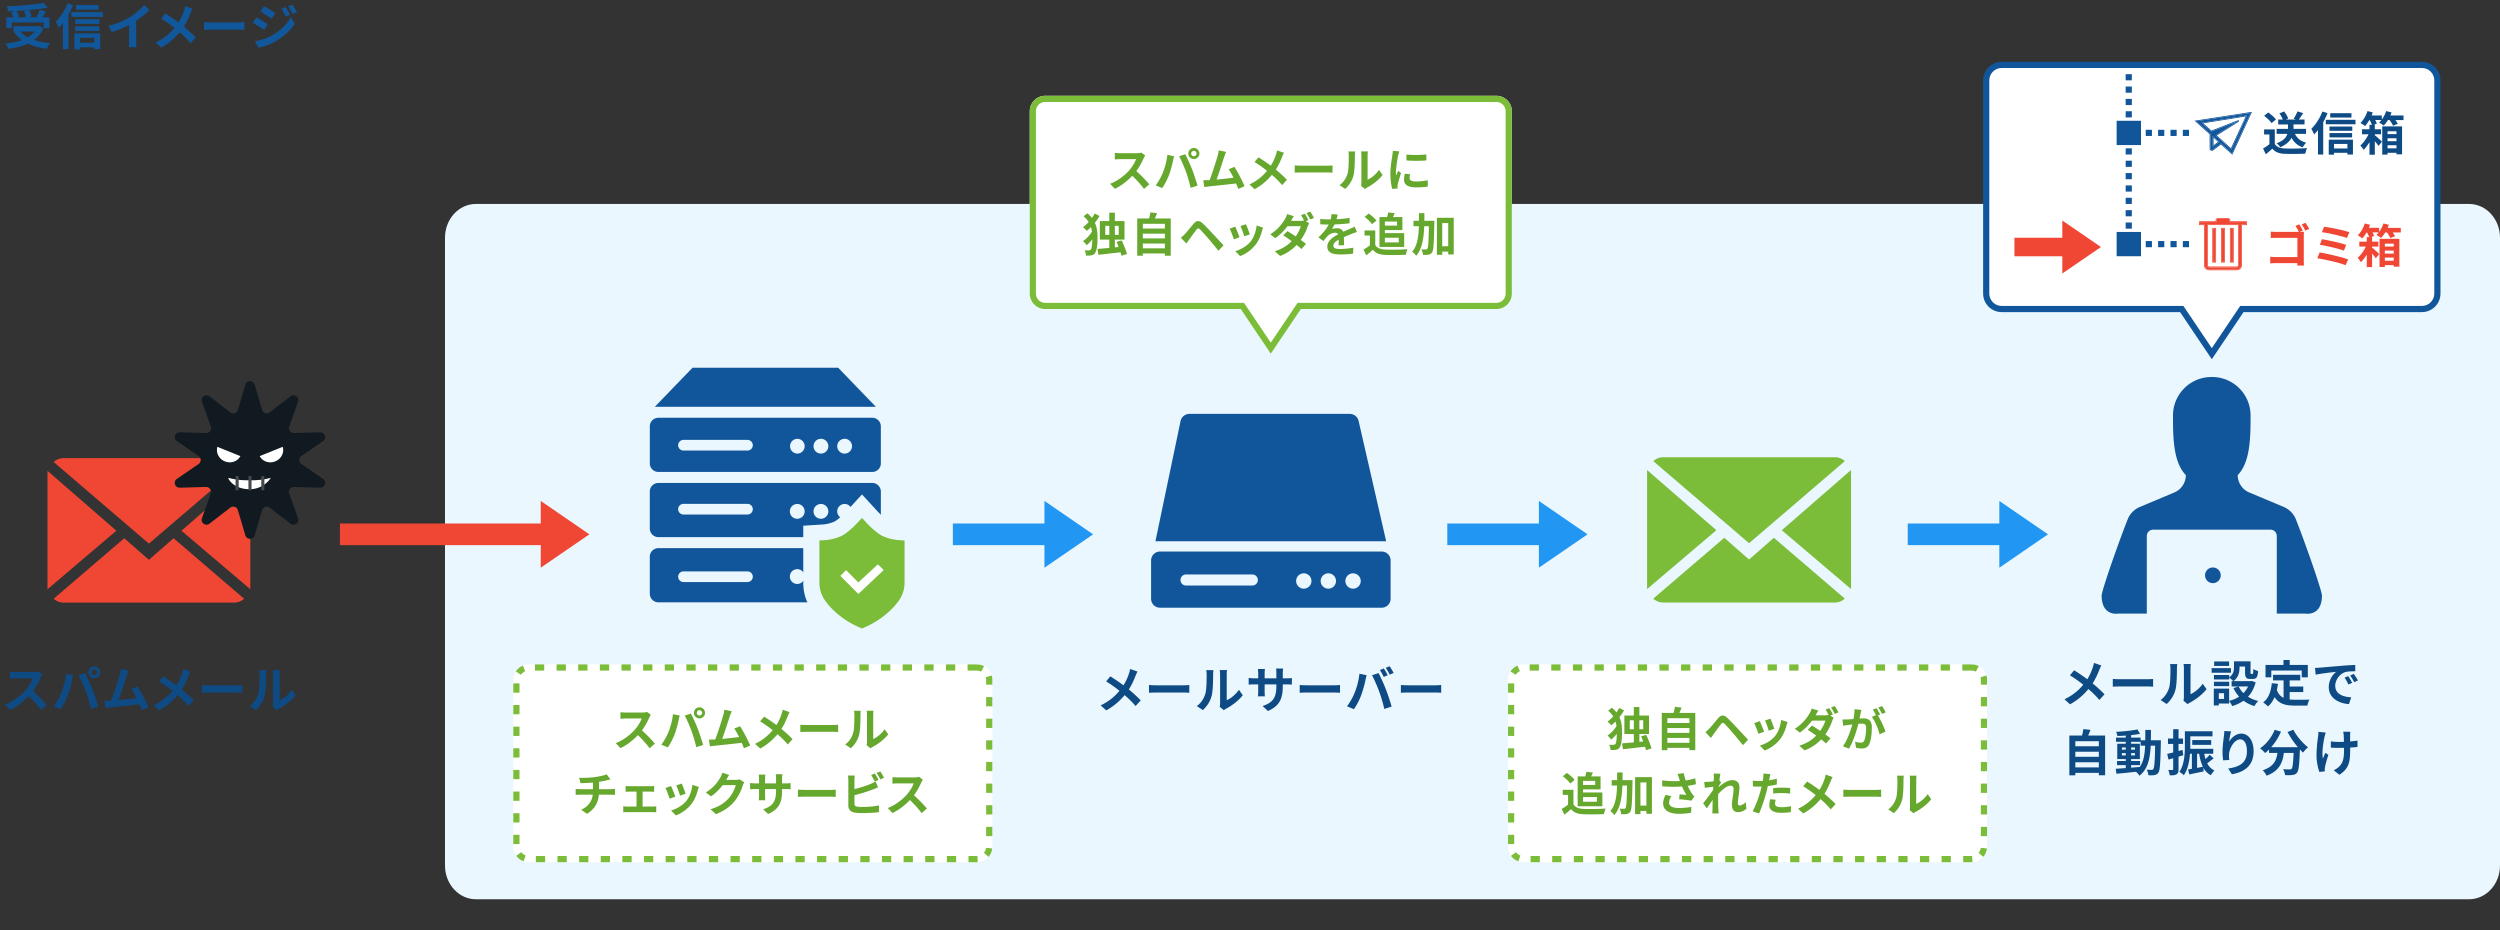 <svg version="1.1" xmlns="http://www.w3.org/2000/svg" x="0" y="0" width="809" height="301" viewBox="0 0 809 301" xml:space="preserve"><rect x="0" y="0" width="809" height="301" fill="#333333" stroke="none"/><style type="text/css">.st1{enable-background:new}.st2{fill:#fff}.st28{fill:#eaf7ff}.st29{fill:#0e4a84}.st32{fill:#11569b}.st34{fill:#f04734}.st65{fill:#7bbc38}.st68{fill:none}.st72{fill:#2196f3}.st75{fill:#66a72e}.st107{fill:#44494d}</style><g id="sv_x5F_spamcheck"><g><path class="st28" d="M144 280.078V76.922C144 70.89 148.477 66 154 66h645c5.523 0 10 4.89 10 10.922v203.155c0 6.032-4.477 10.922-10 10.922H154c-5.523.001-10-4.889-10-10.921z"/></g><g id="グループ_18284_00000130634522211705100000000016978287766198513801_" transform="translate(-1036.306 -3624.921)"><path id="前面オブジェクトで型抜き_9_00000115497453620939796770000002586007889663705239_" class="st32" d="M1318.59 3777.646h-69.233a2.782 2.782 0 01-2.774-2.76v-12.004a2.786 2.786 0 012.774-2.774h69.233a2.786 2.786 0 012.76 2.774v12.004a2.772 2.772 0 01-2.76 2.76zm-8.963-10.732a2.395 2.395 0 10.004 4.79 2.395 2.395 0 00-.002-4.79h-.002zm-7.664 0a2.394 2.394 0 10-.005 4.789 2.394 2.394 0 10.005-4.789zm-7.664 0a2.396 2.396 0 00-.003 4.79 2.394 2.394 0 10.002-4.789h.001zm-36.812.355a1.725 1.725 0 000 3.45h20.701a1.725 1.725 0 000-3.45h-20.701z"/><path id="前面オブジェクトで型抜き_10_00000086686879733480208490000018244226678587234213_" class="st32" d="M1318.589 3798.74h-69.233a2.786 2.786 0 01-2.774-2.767v-11.999a2.78 2.78 0 012.774-2.77h69.233a2.78 2.78 0 012.76 2.77v12.004a2.772 2.772 0 01-2.76 2.762zm-8.963-10.733a2.395 2.395 0 10.004 0h-.004zm-7.664 0a2.394 2.394 0 10-.005 4.789 2.394 2.394 0 00.005-4.789zm-7.664 0a2.394 2.394 0 10-.005 4.789 2.394 2.394 0 10.005-4.789zm-36.813-.036a1.725 1.725 0 000 3.45h20.701a1.725 1.725 0 000-3.45h-20.701z"/><path id="前面オブジェクトで型抜き_11_00000005240217548320775840000014567955976373529993_" class="st32" d="M1318.589 3819.835h-69.233a2.786 2.786 0 01-2.774-2.767v-11.999a2.78 2.78 0 012.774-2.77h69.233a2.78 2.78 0 012.76 2.77v11.999a2.785 2.785 0 01-2.76 2.767zm-16.627-10.733a2.394 2.394 0 102.392 2.397 2.4 2.4 0 00-2.392-2.397zm-7.664 0a2.394 2.394 0 10-.005 4.789 2.394 2.394 0 10.005-4.789zm-36.813.721a1.725 1.725 0 000 3.45h20.701a1.725 1.725 0 000-3.45h-20.701z"/><path id="パス_55289_00000151543381626378614020000007070512000344194196_" class="st32" d="M1307.536 3743.921h-47.126l-12.207 12.635h71.533l-12.2-12.635z"/></g><g class="st1"><path class="st29" d="M13.191 219.22c-.544 1.249-1.44 2.962-2.513 4.402 1.584 1.376 3.521 3.425 4.466 4.578l-1.825 1.584c-1.04-1.44-2.529-3.073-4.033-4.529-1.697 1.792-3.826 3.457-6.019 4.497l-1.649-1.729c2.577-.96 5.058-2.913 6.563-4.594 1.056-1.2 2.033-2.785 2.385-3.922H5.14c-.672 0-1.553.097-1.889.112v-2.272c.432.063 1.409.111 1.889.111h5.65c.688 0 1.329-.096 1.648-.208l1.313.977a7.58 7.58 0 00-.56.993zm8.189-1.2l2.337.48a17.36 17.36 0 00-.384 1.601c-.224 1.12-.801 3.329-1.361 4.817-.576 1.553-1.521 3.378-2.369 4.578l-2.241-.944c1.008-1.312 1.953-3.041 2.497-4.449.721-1.793 1.329-4.05 1.521-6.083zm4.066.48l2.129-.688c.656 1.232 1.76 3.697 2.369 5.25.561 1.44 1.409 4.002 1.857 5.586l-2.369.769c-.448-1.904-1.024-3.922-1.665-5.65-.609-1.682-1.649-4.051-2.321-5.267zm5.09-2.85c1.057 0 1.921.864 1.921 1.921a1.923 1.923 0 01-1.921 1.905c-1.056 0-1.921-.864-1.921-1.905 0-1.056.864-1.921 1.921-1.921zm0 2.833a.925.925 0 00.928-.912c0-.512-.416-.929-.928-.929s-.928.417-.928.929a.924.924 0 00.928.912zm10.445.305c-.512 1.568-1.809 5.634-2.609 7.779 1.953-.192 4.226-.448 5.842-.641-.561-1.152-1.152-2.225-1.681-2.929l2-.816c1.137 1.729 2.77 4.865 3.506 6.658l-2.161.961a39.8 39.8 0 00-.768-1.89c-2.593.305-7.443.816-9.46 1.024-.4.049-.993.129-1.505.192l-.368-2.337c.544 0 1.233 0 1.761-.016.128 0 .288-.017.432-.017.929-2.368 2.305-6.754 2.77-8.419.224-.816.32-1.312.384-1.856l2.545.527a24.654 24.654 0 00-.688 1.78zm19.987-.032c-.48 1.265-1.201 2.881-2.145 4.354 1.409 1.152 2.753 2.385 3.842 3.538l-1.649 1.824c-1.121-1.312-2.273-2.433-3.553-3.537-1.409 1.696-3.25 3.474-5.955 4.946l-1.792-1.617c2.609-1.265 4.498-2.817 6.082-4.722-1.152-.912-2.689-2.049-4.322-3.041l1.361-1.633c1.28.784 2.961 1.937 4.258 2.896.816-1.28 1.36-2.545 1.776-3.809.144-.417.32-1.057.384-1.473l2.385.832c-.208.37-.512 1.074-.672 1.442zm6.956 3.009h8.595c.752 0 1.457-.063 1.873-.096v2.513c-.384-.016-1.201-.079-1.873-.079h-8.595c-.913 0-1.985.031-2.577.079v-2.513c.576.048 1.745.096 2.577.096zm15.616 2.897c.448-1.376.464-4.401.464-6.338 0-.641-.048-1.073-.144-1.473h2.353c-.016.08-.112.784-.112 1.456 0 1.889-.048 5.267-.48 6.883-.48 1.809-1.489 3.378-2.849 4.594l-1.953-1.296c1.409-.993 2.273-2.466 2.721-3.826zm4.818 2.881v-9.331c0-.721-.112-1.329-.128-1.377h2.385a8.142 8.142 0 00-.112 1.393v8.371c1.296-.56 2.881-1.824 3.954-3.377l1.232 1.761c-1.329 1.729-3.633 3.457-5.426 4.37a3.424 3.424 0 00-.688.479l-1.345-1.104a6.09 6.09 0 00.128-1.185z"/></g><g class="st1"><path class="st29" d="M367.432 218.756c-.48 1.265-1.201 2.881-2.145 4.354 1.409 1.152 2.753 2.385 3.842 3.538l-1.649 1.824c-1.121-1.312-2.273-2.433-3.553-3.537-1.409 1.696-3.25 3.474-5.955 4.946l-1.792-1.617c2.609-1.265 4.498-2.817 6.082-4.722-1.152-.912-2.689-2.049-4.322-3.041l1.361-1.633c1.28.784 2.961 1.937 4.258 2.896.816-1.28 1.36-2.545 1.776-3.809.144-.417.32-1.057.384-1.473l2.385.832c-.208.37-.512 1.074-.672 1.442zm6.956 3.009h8.595c.752 0 1.457-.063 1.873-.096v2.513c-.384-.016-1.201-.079-1.873-.079h-8.595c-.913 0-1.985.031-2.577.079v-2.513c.576.048 1.745.096 2.577.096zm15.616 2.897c.448-1.376.464-4.401.464-6.338 0-.641-.048-1.073-.144-1.473h2.353c-.016.08-.112.784-.112 1.456 0 1.889-.048 5.267-.48 6.883-.48 1.809-1.489 3.378-2.849 4.594l-1.953-1.296c1.408-.993 2.273-2.466 2.721-3.826zm4.818 2.881v-9.331c0-.721-.112-1.329-.128-1.377h2.385a8.142 8.142 0 00-.112 1.393v8.371c1.296-.56 2.881-1.824 3.954-3.377l1.232 1.761c-1.329 1.729-3.633 3.457-5.426 4.37a3.424 3.424 0 00-.688.479l-1.345-1.104a6.09 6.09 0 00.128-1.185zm15.471 2.546l-1.712-1.617c3.089-1.072 4.45-2.449 4.45-6.387v-.608h-3.793v2.178c0 .704.048 1.36.064 1.681h-2.241c.048-.32.096-.961.096-1.681v-2.178h-1.36c-.8 0-1.377.032-1.729.064v-2.177c.272.048.929.144 1.729.144h1.36v-1.584c0-.465-.048-.961-.096-1.44h2.273a9.768 9.768 0 00-.096 1.44v1.584h3.793v-1.681c0-.64-.048-1.168-.096-1.488h2.289c-.048.32-.112.849-.112 1.488v1.681h1.185c.849 0 1.329-.031 1.761-.111v2.129c-.352-.032-.912-.049-1.761-.049h-1.185v.528c-.001 3.97-.961 6.387-4.819 8.084zm12.864-8.324h8.595c.752 0 1.457-.063 1.873-.096v2.513c-.384-.016-1.201-.079-1.873-.079h-8.595c-.913 0-1.985.031-2.577.079v-2.513c.576.048 1.744.096 2.577.096zm16.752-3.745l2.337.48a17.36 17.36 0 00-.384 1.601c-.224 1.12-.801 3.329-1.361 4.817-.576 1.553-1.521 3.378-2.369 4.578l-2.241-.944c1.008-1.312 1.953-3.041 2.497-4.449.72-1.793 1.329-4.05 1.521-6.083zm4.066.48l2.129-.688c.656 1.232 1.761 3.697 2.369 5.25.561 1.44 1.409 4.002 1.857 5.586l-2.369.769c-.448-1.904-1.024-3.922-1.665-5.65-.609-1.682-1.65-4.051-2.321-5.267zm5.089 0l-1.28.56c-.336-.656-.816-1.616-1.249-2.225l1.264-.528c.401.592.961 1.6 1.265 2.193zm1.921-.736l-1.281.544c-.32-.656-.848-1.601-1.28-2.192l1.265-.528a24.73 24.73 0 011.296 2.176zm4.908 4.001h8.595c.752 0 1.457-.063 1.873-.096v2.513c-.384-.016-1.201-.079-1.873-.079h-8.595c-.913 0-1.985.031-2.577.079v-2.513c.576.048 1.745.096 2.577.096z"/></g><g><path class="st2" d="M316.116 279h-145a5 5 0 01-5-5v-54a5 5 0 015-5h145a5 5 0 015 5v54a5 5 0 01-5 5z"/><path class="st65" d="M316.116 215h-3v2h3v-2zm-7 0h-3v2h3v-2zm-7 0h-3v2h3v-2zm-7 0h-3v2h3v-2zm-7 0h-3v2h3v-2zm-7 0h-3v2h3v-2zm-7 0h-3v2h3v-2zm-7 0h-3v2h3v-2zm-7 0h-3v2h3v-2zm-7 0h-3v2h3v-2zm-7 0h-3v2h3v-2zm-7 0h-3v2h3v-2zm-7 0h-3v2h3v-2zm-7 0h-3v2h3v-2zm-7 0h-3v2h3v-2zm-7 0h-3v2h3v-2zm-7 0h-3v2h3v-2zm-7 0h-3v2h3v-2zm-7 0h-3v2h3v-2zm-7 0h-3v2h3v-2zm-7 0h-3v2h3v-2zm-6.947.393a4.78 4.78 0 00-.402.192l-.02.01-.006.003-.013.007-.006.003-.001.001-.006.003-.007.004-.006.003h-.001l-.005.003h-.001l-.012.007-.001.001-.005.003-.001.001-.006.003-.013.007-.001.001-.005.003h-.001l-.012.007-.001.001-.005.003-.002.001-.005.003h-.001l-.006.004h-.001l-.005.003-.002.001a.008.008 0 01-.004.002l-.002.001-.005.003h-.001l-.006.003-.002.001-.004.002-.002.001a.008.008 0 01-.004.002l-.002.001-.006.003-.001.001-.005.003-.002.001-.004.002-.002.001-.004.002-.003.002a.008.008 0 01-.004.002l-.003.001-.003.002-.003.001-.003.002-.003.002-.003.002-.005.003-.003.002-.003.002-.003.002-.003.002-.004.002-.002.001-.005.003-.002.001-.004.002-.003.002-.003.002-.003.002-.005.003-.004.002-.003.002-.003.002-.002.001-.003.002-.002.001-.007.005-.004.002-.002.001-.004.002-.002.001-.004.002-.001.001-.008.005-.001.001-.004.003-.001.001-.004.003-.001.001-.014.009h-.001l-.004.003-.001.001-.018.012-.001.001-.004.003-.014.009-.005.003a5.032 5.032 0 00-1.447 1.467l1.682 1.082a3 3 0 011.358-1.145l-.783-1.833zm-1.053 5.752h-2v3h2v-3zm0 7h-2v3h2v-3zm0 7h-2v3h2v-3zm0 7h-2v3h2v-3zm0 7h-2v3h2v-3zm0 7h-2v3h2v-3zm0 7h-2v3h2v-3zm0 7h-2v3h2v-3zm.573 5.619l-1.616 1.178c.155.213.327.413.513.599l.005.005.01.01.001.001.005.004.001.001.005.005.01.01.001.001.004.004.001.001.005.005.005.005.001.001.004.004.002.001.004.004.001.001.005.005.001.001.004.004.002.002.003.003.002.002.004.004.001.001.005.004.001.001.003.003.002.002.003.003.002.001.005.004.002.002.003.003.002.002.003.002.002.002.002.002.005.005.002.001.003.003.002.002.003.003.002.002.011.01.001.001.003.003.002.002.003.003.001.001.012.01.001.001.003.003.001.001.012.01.001.001.004.003.004.004.013.011.004.004.013.011.004.003.001.001.017.015c.173.15.357.289.549.415l.019.012h.001l.019.012h.001l.004.003.014.009h.001l.004.003h.001l.014.009.004.003h.001l.004.003.001.001.013.008.001.001.004.002.002.001a.008.008 0 00.004.002h.001a.04.04 0 00.009.005h.001l.004.002.002.001.004.002.001.001a.091.091 0 01.015.009l.004.002.002.001.003.002.003.001.006.003.003.001.003.002.003.002.003.001a.008.008 0 00.004.002l.002.001.006.003.002.001.004.002.002.001.004.002.002.001a.022.022 0 01.005.003h.001a.022.022 0 01.005.003l.002.001a.008.008 0 00.004.002l.002.001.004.003.002.001.006.003.001.001.005.003.002.001.004.003.002.001.012.007h.001l.005.003.001.001.019.011h.001a.022.022 0 01.005.003l.001.001.013.007.006.003.02.011c.229.125.47.234.719.323l.671-1.884a2.892 2.892 0 01-1.42-1.051zm7.717 1.236h-3v2h3v-2zm7 0h-3v2h3v-2zm7 0h-3v2h3v-2zm7 0h-3v2h3v-2zm7 0h-3v2h3v-2zm7 0h-3v2h3v-2zm7 0h-3v2h3v-2zm7 0h-3v2h3v-2zm7 0h-3v2h3v-2zm7 0h-3v2h3v-2zm7 0h-3v2h3v-2zm7 0h-3v2h3v-2zm7 0h-3v2h3v-2zm7 0h-3v2h3v-2zm7 0h-3v2h3v-2zm7 0h-3v2h3v-2zm7 0h-3v2h3v-2zm7 0h-3v2h3v-2zm7 0h-3v2h3v-2zm7 0h-3v2h3v-2zm6.886-.005a3.414 3.414 0 01-.176.005h-2.71v2h2.829c.057-.001.115-.004.172-.007l-.115-1.998zm2.805-2.654a2.97 2.97 0 01-.711 1.621l1.512 1.309.013-.015a.012.012 0 01.005-.005l.01-.011.005-.005.014-.017.029-.034a4.984 4.984 0 001.111-2.616l-1.988-.227zm2.019-6.776h-2v3h2v-3zm0-7h-2v3h2v-3zm0-7h-2v3h2v-3zm0-7h-2v3h2v-3zm0-7h-2v3h2v-3zm0-7h-2v3h2v-3zm0-7h-2v3h2v-3zm-.203-6.981l-1.918.565c.081.274.122.56.122.851v1.565h2v-1.972l-.001-.007v-.008l-.001-.014v-.007l-.001-.009v-.008l-.001-.015v-.007l-.001-.01v-.006l-.002-.016v-.001l-.002-.016v-.001l-.001-.005v-.001l-.002-.016v-.001l-.004-.039a8.248 8.248 0 00-.188-.822zM316.116 215v2c.494 0 .963.115 1.395.343l.932-1.77a4.82 4.82 0 00-.582-.26l-.035-.013-.008-.003h-.001l-.008-.003-.017-.006h-.001l-.008-.003h-.002a.019.019 0 00-.007-.002l-.001-.001-.007-.002h-.001a.069.069 0 01-.008-.003l-.008-.003h-.002l-.006-.002-.002-.001-.006-.002-.002-.001-.008-.003-.008-.003-.002-.001-.006-.002-.003-.001-.005-.002-.003-.001-.005-.002-.003-.001-.007-.002-.003-.001a.008.008 0 01-.005-.002l-.004-.001-.005-.001-.004-.001-.004-.001-.004-.001-.004-.001-.004-.001-.007-.002-.004-.001-.004-.001-.005-.001-.004-.001-.004-.001-.004-.001-.004-.001-.005-.001a.019.019 0 00-.007-.002l-.004-.001-.005-.001-.003-.001-.005-.001-.003-.001-.005-.001-.003-.001-.005-.002h-.001l-.012-.004-.002-.001a.008.008 0 01-.005-.002l-.003-.001-.005-.001-.003-.001-.005-.001-.002-.001-.019-.005h-.002l-.006-.002-.002-.001-.005-.001-.002-.001-.027-.008h-.002l-.006-.002h-.002l-.006-.002h-.001l-.021-.006h-.001l-.006-.002h-.001l-.006-.002h-.001l-.028-.007h-.001l-.006-.001h-.002l-.006-.002h-.001l-.029-.007h-.001l-.007-.002h-.001l-.029-.007h-.001l-.007-.002h-.001l-.006-.001h-.001l-.028-.007h-.001l-.006-.001h-.001l-.007-.002h-.001a.246.246 0 01-.029-.007h-.001l-.007-.001h-.001l-.029-.006h-.001l-.006-.001h-.002l-.006-.001h-.001l-.022-.005-.007-.001h-.001l-.006-.001h-.001l-.007-.001-.022-.004-.007-.001h-.001l-.007-.001h-.001l-.029-.006h-.001l-.007-.001h-.001l-.007-.001h-.001l-.022-.004h-.001l-.006-.001h-.002l-.006-.001h-.002l-.007-.001h-.001l-.022-.004h-.001l-.006-.001h-.002l-.006-.001h-.002l-.022-.003-.006-.001h-.002l-.006-.001h-.002l-.006-.001h-.001l-.021-.003h-.002l-.006-.001h-.003l-.006-.001h-.003l-.006-.001h-.001l-.021-.003h-.002l-.006-.001h-.002l-.006-.001h-.002l-.021-.003h-.001l-.006-.001h-.002l-.006-.001h-.002l-.006-.001h-.002a.918.918 0 01-.02-.003h-.002l-.006-.001h-.003l-.006-.001h-.003l-.006-.001h-.002l-.012-.001h-.018l-.005-.001h-.003l-.018-.002h-.031l-.01-.001h-.485c-.011-.051-.014-.051-.017-.051z"/></g><g class="st1"><path class="st75" d="M210.09 232.232c-.51 1.17-1.35 2.774-2.355 4.124 1.485 1.29 3.3 3.21 4.185 4.29l-1.71 1.485c-.975-1.351-2.37-2.88-3.78-4.245-1.59 1.68-3.585 3.24-5.64 4.215l-1.545-1.62c2.415-.899 4.74-2.729 6.149-4.305.99-1.125 1.905-2.609 2.235-3.675h-5.084c-.63 0-1.455.09-1.77.105v-2.13c.405.06 1.32.104 1.77.104h5.294c.645 0 1.245-.09 1.545-.195l1.23.915a7.65 7.65 0 00-.524.932zm7.681-1.125l2.19.449c-.135.436-.3 1.17-.36 1.5-.21 1.051-.75 3.12-1.275 4.516-.54 1.454-1.425 3.164-2.22 4.289l-2.1-.885c.945-1.229 1.83-2.85 2.34-4.17.675-1.679 1.245-3.794 1.425-5.699zm3.81.45l1.995-.645c.615 1.155 1.65 3.465 2.22 4.92.525 1.35 1.32 3.75 1.74 5.234l-2.22.721c-.42-1.785-.96-3.675-1.56-5.295-.57-1.575-1.545-3.795-2.175-4.935zm4.77-2.67c.99 0 1.8.811 1.8 1.801 0 .975-.81 1.784-1.8 1.784s-1.8-.81-1.8-1.784c0-.991.81-1.801 1.8-1.801zm0 2.655c.48 0 .87-.39.87-.854a.87.87 0 00-1.74 0c0 .464.39.854.87.854zm9.795.285c-.48 1.47-1.695 5.279-2.445 7.29 1.83-.181 3.96-.42 5.475-.601-.525-1.08-1.08-2.085-1.575-2.745l1.875-.765c1.065 1.62 2.595 4.56 3.285 6.24l-2.025.899a37.31 37.31 0 00-.72-1.77c-2.43.285-6.975.765-8.864.96-.375.045-.93.12-1.41.18l-.345-2.189c.51 0 1.155 0 1.65-.016.12 0 .27-.015.405-.015.87-2.22 2.16-6.33 2.595-7.89.21-.765.3-1.23.36-1.74l2.385.495a21.988 21.988 0 00-.646 1.667zm18.735-.03c-.45 1.186-1.125 2.7-2.01 4.08 1.32 1.08 2.58 2.235 3.6 3.314l-1.545 1.71a30.282 30.282 0 00-3.33-3.314c-1.32 1.59-3.045 3.255-5.58 4.635l-1.68-1.515c2.445-1.186 4.215-2.641 5.7-4.425-1.08-.855-2.52-1.92-4.05-2.851l1.275-1.529a59.9 59.9 0 013.99 2.715c.765-1.2 1.275-2.385 1.665-3.57.135-.39.3-.989.36-1.38l2.235.78c-.195.345-.48 1.005-.63 1.35zm6.526 2.82h8.055c.705 0 1.365-.061 1.755-.09v2.354c-.36-.015-1.125-.075-1.755-.075h-8.055c-.855 0-1.86.03-2.415.075v-2.354a35.9 35.9 0 002.415.09zm14.64 2.715c.42-1.29.435-4.125.435-5.94 0-.6-.045-1.005-.135-1.38h2.205a9.88 9.88 0 00-.105 1.365c0 1.771-.045 4.935-.45 6.45-.45 1.694-1.395 3.164-2.67 4.305l-1.83-1.215c1.32-.931 2.13-2.311 2.55-3.585zm4.515 2.7v-8.745a6.65 6.65 0 00-.12-1.29h2.235c-.015.045-.105.63-.105 1.305v7.845c1.215-.524 2.7-1.71 3.705-3.165l1.155 1.65c-1.245 1.62-3.405 3.24-5.084 4.095-.33.18-.51.33-.645.45l-1.26-1.035c.058-.286.119-.705.119-1.11zm-88.037 11.43c1.5-.21 3.03-.555 3.78-.899l1.23 1.649c-.51.12-.9.226-1.155.285-.735.195-1.62.36-2.52.495v2.385h3.78c.33 0 1.035-.06 1.365-.09v1.935c-.405-.029-.915-.06-1.32-.06H193.8c-.225 2.52-1.305 4.649-3.84 6.18l-1.905-1.305c2.28-1.051 3.48-2.655 3.765-4.875h-4.125c-.465 0-1.02.03-1.41.06v-1.935c.405.045.915.09 1.38.09h4.23v-2.13c-1.44.12-3.015.165-4.02.195l-.465-1.74c1.141.03 3.465 0 5.115-.24zm11.116 2.955h6.87c.36 0 .81-.03 1.17-.075v1.89a16.68 16.68 0 00-1.17-.06h-2.565v4.83h3.27c.405 0 .825-.061 1.14-.09v1.965c-.33-.061-.885-.075-1.14-.075h-8.294c-.36 0-.825.015-1.23.075v-1.965c.39.045.855.09 1.23.09h3.06v-4.83h-2.34c-.315 0-.855.03-1.185.06v-1.89c.329.06.854.075 1.184.075zm14.895 3.36l-1.83.689c-.255-.81-1.005-2.805-1.365-3.465l1.8-.645c.375.766 1.095 2.581 1.395 3.421zm7.259-2.025c-.39 1.515-1.02 3.075-2.04 4.395a11.706 11.706 0 01-5.025 3.72l-1.575-1.604c1.65-.435 3.735-1.575 4.98-3.135 1.02-1.275 1.74-3.27 1.92-5.145l2.1.675c-.179.479-.27.794-.36 1.094zm-3.944 1.095l-1.8.63c-.18-.734-.84-2.55-1.215-3.329l1.785-.585c.285.644 1.02 2.594 1.23 3.284zm13.185-4.545c-.015.03-.03.045-.045.075h3.015c.465 0 .96-.075 1.305-.18l1.53.944a6.006 6.006 0 00-.495 1.08c-.405 1.335-1.26 3.33-2.61 5.01-1.425 1.74-3.24 3.12-6.06 4.23l-1.77-1.59c3.075-.915 4.74-2.221 6.045-3.705 1.02-1.17 1.89-2.97 2.13-4.095h-4.215c-1.005 1.305-2.31 2.625-3.78 3.63l-1.68-1.245c2.625-1.605 3.93-3.54 4.68-4.83.225-.375.54-1.064.675-1.575l2.19.721c-.346.525-.735 1.2-.915 1.53zm13.53 11.115l-1.605-1.516c2.895-1.005 4.17-2.295 4.17-5.984v-.57h-3.555v2.04c0 .66.045 1.275.06 1.575h-2.1c.045-.3.09-.9.09-1.575v-2.04h-1.275c-.75 0-1.29.03-1.62.061v-2.04c.255.045.87.135 1.62.135h1.275v-1.484c0-.436-.045-.9-.09-1.351h2.13c-.045.285-.09.766-.09 1.351v1.484h3.555v-1.575c0-.6-.045-1.095-.09-1.395h2.145a9.45 9.45 0 00-.105 1.395v1.575h1.11c.795 0 1.245-.03 1.65-.104v1.994c-.33-.029-.855-.045-1.65-.045h-1.11v.495c0 3.719-.9 5.984-4.515 7.574zm12.06-7.8h8.055c.705 0 1.365-.061 1.755-.09v2.354c-.36-.015-1.125-.075-1.755-.075h-8.055c-.855 0-1.86.03-2.415.075v-2.354c.54.045 1.635.09 2.415.09zm15.871-3.09v2.835c1.77-.436 3.855-1.096 5.19-1.665.54-.21 1.05-.45 1.635-.811l.81 1.905c-.585.24-1.26.525-1.755.705-1.515.6-3.93 1.35-5.88 1.83v2.774c0 .646.3.811.975.945.45.06 1.065.09 1.74.09 1.56 0 3.99-.195 5.22-.525v2.19c-1.41.21-3.69.314-5.34.314-.975 0-1.875-.06-2.52-.164-1.305-.24-2.055-.961-2.055-2.25v-8.175c0-.33-.045-1.11-.12-1.561h2.22c-.075.453-.12 1.143-.12 1.563zm7.784-.15l-1.215.51c-.3-.614-.765-1.5-1.17-2.085l1.185-.479c.375.554.915 1.499 1.2 2.054zm1.785-.689l-1.185.51c-.315-.63-.795-1.5-1.215-2.07l1.185-.479c.405.553.96 1.513 1.215 2.039zm12.045 1.544c-.51 1.17-1.35 2.774-2.355 4.124 1.485 1.29 3.3 3.21 4.185 4.29l-1.71 1.485c-.975-1.351-2.37-2.88-3.78-4.245-1.59 1.68-3.585 3.24-5.64 4.215l-1.545-1.62c2.415-.899 4.74-2.729 6.149-4.305.99-1.125 1.905-2.609 2.235-3.675h-5.084c-.63 0-1.455.09-1.77.105v-2.13c.405.06 1.32.104 1.77.104h5.294c.645 0 1.245-.09 1.545-.195l1.23.915a7.391 7.391 0 00-.524.932z"/></g><g><path class="st2" d="M638 279H493a5 5 0 01-5-5v-54a5 5 0 015-5h145a5 5 0 015 5v54a5 5 0 01-5 5z"/><path class="st65" d="M638 215h-3v2h3v-2zm-7 0h-3v2h3v-2zm-7 0h-3v2h3v-2zm-7 0h-3v2h3v-2zm-7 0h-3v2h3v-2zm-7 0h-3v2h3v-2zm-7 0h-3v2h3v-2zm-7 0h-3v2h3v-2zm-7 0h-3v2h3v-2zm-7 0h-3v2h3v-2zm-7 0h-3v2h3v-2zm-7 0h-3v2h3v-2zm-7 0h-3v2h3v-2zm-7 0h-3v2h3v-2zm-7 0h-3v2h3v-2zm-7 0h-3v2h3v-2zm-7 0h-3v2h3v-2zm-7 0h-3v2h3v-2zm-7 0h-3v2h3v-2zm-7 0h-3v2h3v-2zm-7 0h-3v2h3v-2zm-6.947.393a5.02 5.02 0 00-.449.217l-.026.014-.013.007-.006.003-.02.011-.006.003-.013.007-.005.003-.001.001-.006.003-.006.004-.006.003-.001.001-.005.003-.001.001-.006.003-.006.004-.001.001-.005.003-.001.001-.005.003-.001.001-.012.007-.002.001-.004.003-.002.001-.005.003-.001.001-.006.003-.002.001a.008.008 0 01-.004.002l-.002.001-.004.002-.002.001-.005.003-.002.001-.004.002-.002.001-.004.002-.002.001-.005.003-.001.001-.006.003-.002.001-.004.002-.002.001-.004.002-.002.001-.005.003-.002.001-.003.002-.003.002-.003.002-.003.002-.003.002-.002.001-.005.003-.003.002-.003.002-.003.002a.002.002 0 00-.002.002l-.003.002-.002.001-.006.004-.002.001-.004.002-.002.001-.004.002-.002.001-.012.008-.001.001-.004.003-.002.001-.013.009h-.001l-.004.002-.002.001-.004.002-.001.001-.013.009-.001.001-.004.003-.001.001-.013.009h-.001l-.004.003h-.001l-.004.003-.019.013-.019.013-.024.016-.019.013-.005.003-.019.013-.019.013h-.001l-.004.003a.064.064 0 00-.013.01l-.001.001-.004.003h-.001l-.018.013a2.731 2.731 0 00-.107.081l-.018.014h-.001l-.046.036-.018.015-.058.048-.004.003-.001.001-.012.01-.001.001-.004.003-.001.001-.004.003-.012.011-.001.001-.004.003h-.001l-.012.01-.001.001-.004.003-.001.001-.004.003-.013.011h-.001l-.004.003-.001.001a.259.259 0 01-.017.015l-.001.001-.004.003-.012.011-.001.001-.004.003-.001.001-.004.003-.008.007-.004.003-.001.001-.003.003-.001.001-.011.01-.001.001-.003.003-.002.001-.003.003-.007.007-.001.001-.003.003-.002.002-.003.003-.001.001-.01.01-.002.002-.003.003-.002.001-.003.003-.001.001-.006.006-.002.002-.003.002-.002.002-.003.002-.002.002-.004.004-.003.003-.002.002-.003.002-.003.002-.002.002-.003.002-.002.002-.005.005-.002.002-.003.002-.002.002-.002.002-.003.003-.002.002-.005.004-.002.002-.003.003-.002.002-.003.003-.002.002-.004.004-.002.002-.004.004-.002.002-.003.003-.001.001-.004.004-.001.001-.005.005-.001.001-.004.003-.002.002-.003.003-.002.002-.004.004-.001.001-.004.004-.001.001-.003.003-.002.002-.003.003-.001.001-.005.005-.001.001-.004.004-.002.002-.003.003-.002.002-.01.01-.001.001-.004.004-.001.001-.004.004-.001.001-.01.01-.001.001-.004.004h-.001l-.01.01-.005.005-.001.001a4.987 4.987 0 00-.598.758l1.682 1.083a3 3 0 011.358-1.145l-.789-1.82zM490 221.145h-2v3h2v-3zm0 7h-2v3h2v-3zm0 7h-2v3h2v-3zm0 7h-2v3h2v-3zm0 7h-2v3h2v-3zm0 7h-2v3h2v-3zm0 7h-2v3h2v-3zm0 7h-2v3h2v-3zm.573 5.619l-1.616 1.178c.146.2.306.388.479.564l.001.001.004.004h.001l.012.012.004.004.001.001.011.011.001.001.003.003.001.001.003.003.011.011.002.002.003.003.002.002.003.003.002.002.005.005.002.002.003.003.002.002.002.002.003.003.003.003.004.003.002.002.003.003.002.002.003.003.002.002.005.005.001.001.004.004.002.002.003.003.002.002.005.004.005.005.001.001.004.003.001.001.004.004h.001a.047.047 0 01.01.01l.001.001.004.004.001.001.005.005a.012.012 0 01.005.005l.001.001a.022.022 0 00.005.004l.001.001.005.004.011.01h.001l.005.004.011.01.005.005.016.015.022.02c.475.421 1.03.753 1.64.971l.671-1.884a2.981 2.981 0 01-1.422-1.063zM498.29 277h-3v2h3v-2zm7 0h-3v2h3v-2zm7 0h-3v2h3v-2zm7 0h-3v2h3v-2zm7 0h-3v2h3v-2zm7 0h-3v2h3v-2zm7 0h-3v2h3v-2zm7 0h-3v2h3v-2zm7 0h-3v2h3v-2zm7 0h-3v2h3v-2zm7 0h-3v2h3v-2zm7 0h-3v2h3v-2zm7 0h-3v2h3v-2zm7 0h-3v2h3v-2zm7 0h-3v2h3v-2zm7 0h-3v2h3v-2zm7 0h-3v2h3v-2zm7 0h-3v2h3v-2zm7 0h-3v2h3v-2zm7 0h-3v2h3v-2zm6.886-.005A3.414 3.414 0 01638 277h-2.71v2h2.819c.06-.001.12-.004.18-.007l-.113-1.998zm2.805-2.654a2.97 2.97 0 01-.711 1.621l1.512 1.309a4.974 4.974 0 001.186-2.706l-1.987-.224zm2.019-6.776h-2v3h2v-3zm0-7h-2v3h2v-3zm0-7h-2v3h2v-3zm0-7h-2v3h2v-3zm0-7h-2v3h2v-3zm0-7h-2v3h2v-3zm0-7h-2v3h2v-3zm-.203-6.981l-1.918.565c.081.274.122.56.122.851v1.565h2v-1.93l-.001-.014v-.026l-.001-.007v-.001l-.001-.006v-.009l-.001-.007v-.01l-.001-.007v-.001l-.001-.006v-.009l-.001-.007v-.002l-.001-.005v-.002l-.001-.007v-.002l-.001-.006v-.01l-.001-.006v-.009l-.001-.007v-.001l-.001-.006v-.002l-.001-.006v-.001l-.001-.007v-.002l-.001-.005v-.002l-.001-.007v-.002l-.001-.006v-.002l-.001-.006v-.001l-.001-.007v-.001l-.001-.006v-.002l-.001-.007-.001-.007v-.002l-.001-.007-.001-.007v-.001l-.001-.006v-.001l-.001-.007-.001-.007v-.001l-.002-.015v-.001l-.001-.007v-.001l-.001-.008-.001-.007v-.001l-.002-.015-.003-.023-.002-.015v-.001l-.001-.007v-.001l-.002-.015v-.001l-.002-.015a.185.185 0 00-.004-.023c-.052-.208-.098-.408-.155-.604zM638 215v2c.494 0 .963.115 1.395.343l.932-1.77a4.96 4.96 0 00-1.545-.512l-.009-.001-.037-.006h-.001l-.009-.001-.028-.004h-.001l-.008-.001h-.001a.314.314 0 01-.028-.004h-.001l-.008-.001h-.001l-.008-.001h-.001a.11.11 0 00-.019-.002h-.001l-.009-.001h-.001l-.008-.001h-.002l-.008-.001h-.001l-.018-.002h-.001l-.008-.001h-.002l-.007-.001h-.002l-.008-.001h-.001l-.018-.002h-.002l-.008-.001h-.002l-.008-.001h-.002l-.018-.002h-.001l-.008-.001h-.012l-.008-.001h-.001l-.018-.001h-.012l-.007-.001h-.002l-.008-.001h-.001l-.009-.001h-.031l-.018-.001h-.03l-.009-.001h-.079l-.018-.001h-.208c-.001-.017-.004-.017-.007-.017z"/></g><g class="st1"><path class="st75" d="M525.54 229.877c-.42.766-.93 1.5-1.5 2.205.72 1.56.855 3.195.855 4.905 0 2.069-.165 4.079-.855 4.994-.225.3-.555.51-.945.601-.585.135-1.215.149-1.92.119a3.68 3.68 0 00-.48-1.71 9.348 9.348 0 001.59.016.623.623 0 00.465-.271c.3-.375.42-1.665.45-3.255-.6.721-1.23 1.38-1.83 1.86-.285-.405-.765-1.005-1.185-1.305 1.035-.66 2.205-1.905 2.91-3.09a8.91 8.91 0 00-.315-1.455c-.435.435-.9.84-1.365 1.2-.27-.36-.84-.886-1.23-1.17.645-.466 1.275-1.051 1.86-1.681-.405-.645-.96-1.26-1.665-1.859l1.23-.945c.6.48 1.08.975 1.485 1.5.33-.495.645-.975.885-1.439l1.56.78zm7.109 12.885c-.075-.33-.195-.72-.315-1.125-2.564.3-5.22.6-7.154.81l-.285-1.89c1.035-.09 2.37-.195 3.81-.33v-2.7h-3.06v-5.984h3.06v-2.729h1.8v2.729h3.12v5.984h-3.12v2.521l1.215-.12c-.21-.585-.45-1.14-.645-1.665l1.65-.465c.63 1.395 1.395 3.225 1.71 4.38l-1.786.584zm-3.944-6.765v-2.925H527.4v2.925h1.305zm1.799-2.925v2.925h1.245v-2.925h-1.245zm18.09-2.37v12.045h-1.905v-.735h-7.125v.75h-1.815v-12.06h3.84c.165-.645.33-1.365.405-1.965l2.16.24c-.225.6-.465 1.185-.705 1.725h5.145zm-9.03 1.71v1.545h7.125v-1.545h-7.125zm0 3.194v1.545h7.125v-1.545h-7.125zm7.125 4.755v-1.56h-7.125v1.56h7.125zm6.406-4.559c.69-.689 1.86-2.16 2.88-3.39.9-1.05 1.785-1.215 2.955-.12 1.005.945 2.145 2.145 3.045 3.12 1.02 1.08 2.55 2.729 3.705 3.96l-1.65 1.77c-1.02-1.245-2.28-2.79-3.165-3.825a85.742 85.742 0 00-2.745-3.044c-.495-.48-.81-.45-1.23.09-.6.75-1.65 2.234-2.265 3.045-.33.479-.69 1.005-.96 1.395l-1.8-1.86c.449-.361.78-.676 1.23-1.141zm17.759.975l-1.83.689c-.255-.81-1.005-2.805-1.365-3.465l1.8-.645c.375.766 1.096 2.581 1.395 3.421zm7.26-2.025c-.39 1.515-1.02 3.075-2.04 4.395a11.706 11.706 0 01-5.025 3.72l-1.575-1.604c1.65-.435 3.735-1.575 4.98-3.135 1.02-1.275 1.74-3.27 1.92-5.145l2.1.675c-.18.479-.27.794-.36 1.094zm-3.945 1.095l-1.8.63c-.18-.734-.84-2.55-1.215-3.329l1.785-.585c.286.644 1.02 2.594 1.23 3.284zm18.96-4.635l-.84.36 1.095.675c-.165.3-.36.705-.495 1.08-.39 1.215-1.14 2.819-2.22 4.319.645.466 1.23.9 1.68 1.261l-1.44 1.694c-.405-.375-.96-.84-1.575-1.335-1.32 1.396-3.015 2.67-5.355 3.555l-1.74-1.515c2.595-.795 4.26-2.01 5.49-3.27a67.155 67.155 0 00-2.73-1.875l1.335-1.365c.795.45 1.74 1.065 2.7 1.71.765-1.095 1.41-2.385 1.635-3.314h-4.29c-1.05 1.395-2.445 2.835-3.96 3.885l-1.62-1.26c2.625-1.62 4.02-3.676 4.785-4.98.225-.359.54-1.05.675-1.56l2.175.675c-.36.525-.75 1.2-.93 1.53h3.06c.405 0 .84-.045 1.17-.136-.285-.569-.645-1.229-.975-1.71l1.185-.479c.375.54.915 1.5 1.185 2.055zm1.8-.705l-1.185.525c-.315-.63-.795-1.5-1.215-2.07l1.185-.495c.39.57.945 1.515 1.215 2.04zm7.141.465c-.09.45-.21 1.006-.315 1.545.51-.029.945-.06 1.26-.06 1.59 0 2.715.705 2.715 2.865 0 1.77-.21 4.199-.855 5.505-.495 1.05-1.32 1.38-2.459 1.38-.57 0-1.29-.105-1.8-.21l-.315-1.98c.57.165 1.44.315 1.83.315.51 0 .885-.15 1.125-.646.405-.854.615-2.67.615-4.154 0-1.2-.525-1.365-1.455-1.365-.24 0-.615.03-1.05.06-.57 2.28-1.68 5.835-3.06 8.04l-1.95-.78c1.455-1.965 2.49-4.994 3.045-7.05-.54.061-1.02.12-1.29.15-.435.075-1.215.18-1.68.255l-.18-2.04c.555.045 1.05.016 1.605 0 .465-.015 1.17-.06 1.935-.135.21-1.125.345-2.22.315-3.165l2.235.226a42.7 42.7 0 00-.271 1.244zm6.36.24l-.735.315c.9 1.395 2.025 3.899 2.445 5.234l-1.905.87c-.39-1.665-1.455-4.305-2.52-5.625l1.35-.585c-.3-.569-.675-1.29-1.02-1.77l1.185-.495c.374.556.915 1.501 1.2 2.056zm1.784-.69l-1.185.51c-.315-.615-.795-1.5-1.215-2.07l1.2-.479c.391.569.945 1.514 1.2 2.039zm-101.047 29.775c.615 1.005 1.74 1.41 3.3 1.47 1.755.075 5.13.03 7.125-.12-.195.42-.465 1.29-.555 1.8-1.8.091-4.815.12-6.6.045-1.845-.074-3.075-.494-4.05-1.664-.66.585-1.32 1.17-2.145 1.8l-.87-1.86a19.7 19.7 0 002.055-1.38v-3.165h-1.725v-1.635h3.465v4.709zm-1.035-6.735c-.465-.721-1.53-1.71-2.415-2.37l1.32-1.08c.9.63 1.995 1.56 2.505 2.265l-1.41 1.185zm2.4-2.325h2.475c.135-.495.27-1.065.345-1.485l2.115.24c-.18.435-.375.87-.555 1.245h3.03v4.215h-5.669v.99h6.254v4.47h-7.995v-9.675zm1.74 1.455v1.305h3.945v-1.305h-3.945zm0 5.235v1.515h4.5v-1.515h-4.5zm16.02-5.475s0 .585-.015.81c-.135 6.39-.24 8.685-.705 9.375-.345.51-.66.66-1.155.765-.435.09-1.11.09-1.815.061-.03-.495-.195-1.275-.51-1.785.6.045 1.14.06 1.425.06.225 0 .36-.06.51-.27.285-.405.405-2.265.495-7.274h-1.515c-.15 4.005-.675 7.364-2.61 9.584-.27-.435-.855-1.035-1.305-1.305 1.68-1.905 2.084-4.77 2.189-8.279h-1.74v-1.74h1.755c.015-.795.015-1.62.015-2.475h1.755c0 .84 0 1.665-.015 2.475h3.241zm6.27-.974v11.879h-1.785v-.93h-1.935v1.035h-1.725v-11.984h5.445zm-1.786 9.224v-7.515h-1.935v7.515h1.935zm10.066-10.26l2.025-.24c.15.795.375 1.604.63 2.354a22.59 22.59 0 003.075-.689l.24 1.89c-.765.226-1.725.405-2.669.54.435.976.96 1.905 1.335 2.445.255.375.54.705.81 1.005l-.93 1.35c-.84-.165-2.73-.359-3.99-.465l.15-1.59c.735.06 1.725.15 2.19.18-.45-.72-.99-1.71-1.41-2.715-1.785.135-3.84.15-6.405-.06l-.03-1.92c2.25.27 4.17.314 5.76.21-.12-.346-.21-.66-.3-.915-.121-.344-.286-.884-.481-1.38zm-2.715 9.225c0 1.26 1.125 1.8 3.18 1.8 1.635 0 2.955-.15 4.02-.36l-.105 1.891c-.855.165-2.205.359-4.035.359-3.06-.015-4.995-1.2-4.995-3.359 0-.915.285-1.771.795-2.79l1.875.435c-.48.704-.735 1.364-.735 2.024zm14.415-9.359l2.19.074c-.09.42-.225 1.186-.33 2.115l.555.72c-.21.271-.51.766-.765 1.155-.015.104-.015.21-.03.33 1.185-1.035 2.91-2.25 4.365-2.25 1.62 0 2.355.96 2.355 2.22 0 1.56-.495 3.765-.495 5.31 0 .391.195.676.57.676.555 0 1.26-.391 1.95-1.08l.24 2.114a3.994 3.994 0 01-2.82 1.11c-1.125 0-1.875-.811-1.875-2.265 0-1.62.54-3.825.54-5.19 0-.734-.39-1.109-1.02-1.109-1.11 0-2.73 1.38-3.96 2.729-.015.42-.03.825-.03 1.215 0 1.23 0 2.49.09 3.9.015.27.06.81.105 1.154h-2.07c.03-.345.045-.87.045-1.109.03-1.17.045-2.04.06-3.3-.63.944-1.365 2.04-1.89 2.744l-1.185-1.635c.855-1.05 2.355-3.029 3.21-4.29.03-.345.06-.704.075-1.064-.735.09-1.89.24-2.73.36l-.195-1.92c.435.015.78.015 1.305-.016a27.127 27.127 0 001.74-.194c.03-.57.06-.99.06-1.155 0-.435.015-.885-.06-1.349zm18.06 1.604c-.03.165-.075.36-.12.57.84-.12 1.68-.285 2.505-.48v1.875c-.9.21-1.92.375-2.925.495a35.958 35.958 0 01-.45 1.92c-.54 2.1-1.545 5.16-2.385 6.944l-2.085-.705c.9-1.499 2.04-4.649 2.595-6.749.105-.405.225-.825.315-1.26-.345.015-.675.029-.99.029-.72 0-1.29-.029-1.815-.06l-.045-1.875c.765.09 1.275.12 1.89.12.435 0 .885-.016 1.35-.045.06-.33.105-.615.135-.855.06-.555.09-1.17.045-1.515l2.295.18c-.12.406-.255 1.081-.315 1.411zm1.8 8.145c0 .66.45 1.155 2.055 1.155 1.005 0 2.04-.12 3.12-.315l-.075 1.92c-.84.105-1.86.21-3.06.21-2.52 0-3.885-.87-3.885-2.385 0-.689.15-1.41.27-2.01l1.785.18c-.12.419-.21.915-.21 1.245zm2.28-5.175c.855 0 1.755.045 2.64.135l-.045 1.801a21.764 21.764 0 00-2.58-.181c-1.02 0-1.95.045-2.895.15v-1.755c.84-.075 1.92-.15 2.88-.15zm15.72-2.085c-.45 1.186-1.125 2.7-2.01 4.08 1.32 1.08 2.58 2.235 3.6 3.314l-1.545 1.71a30.282 30.282 0 00-3.33-3.314c-1.32 1.59-3.045 3.255-5.58 4.635l-1.68-1.515c2.445-1.186 4.215-2.641 5.7-4.425-1.08-.855-2.52-1.92-4.05-2.851l1.275-1.529a59.9 59.9 0 013.99 2.715c.765-1.2 1.275-2.385 1.665-3.57.135-.39.3-.989.36-1.38l2.235.78c-.195.345-.48 1.005-.63 1.35zm6.525 2.82h8.055c.705 0 1.365-.061 1.755-.09v2.354c-.36-.015-1.125-.075-1.755-.075h-8.055c-.855 0-1.86.03-2.415.075v-2.354c.54.045 1.635.09 2.415.09zm14.64 2.715c.42-1.29.435-4.125.435-5.94 0-.6-.045-1.005-.135-1.38h2.205a9.88 9.88 0 00-.105 1.365c0 1.771-.045 4.935-.45 6.45-.45 1.694-1.395 3.164-2.67 4.305l-1.83-1.215c1.32-.931 2.13-2.311 2.55-3.585zm4.515 2.7v-8.745a6.65 6.65 0 00-.12-1.29h2.235c-.015.045-.105.63-.105 1.305v7.845c1.215-.524 2.7-1.71 3.705-3.165l1.155 1.65c-1.245 1.62-3.405 3.24-5.084 4.095-.33.18-.51.33-.645.45l-1.26-1.035c.059-.286.119-.705.119-1.11z"/></g><g><rect x="110" y="169.406" class="st34" width="68.344" height="7"/><polygon class="st34" points="190.727,172.907 174.983,183.707 174.983,162.107"/></g><g><rect x="308.344" y="169.407" class="st72" width="33" height="7"/><polygon class="st72" points="353.727,172.907 337.983,183.707 337.983,162.107"/></g><g><rect x="468.344" y="169.407" class="st72" width="33" height="7"/><polygon class="st72" points="513.727,172.907 497.983,183.707 497.983,162.107"/></g><g><rect x="617.344" y="169.407" class="st72" width="33" height="7"/><polygon class="st72" points="662.727,172.907 646.983,183.707 646.983,162.107"/></g><g class="st1"><path d="M14.061 9.186c-.721 1.569-1.777 2.785-3.073 3.729 1.536.545 3.329.913 5.298 1.089-.4.432-.912 1.265-1.168 1.776-2.321-.288-4.386-.832-6.114-1.681-1.841.881-3.97 1.409-6.227 1.713-.192-.448-.72-1.297-1.121-1.681 2.001-.208 3.857-.576 5.442-1.168a10.74 10.74 0 01-2.529-2.514l.528-.224h-.752V8.481h8.083l.352-.08 1.281.785zM3.817 9.074H2.04V5.601h2.289c-.16-.496-.464-1.137-.752-1.648l1.424-.4c-.8.048-1.617.08-2.385.096-.032-.48-.256-1.2-.432-1.616 4.209-.145 9.027-.528 11.941-1.089l1.28 1.537c-1.729.319-3.793.576-5.922.768.32.641.625 1.489.72 2.065l-1.184.287h2.785c.384-.736.8-1.681 1.041-2.401l2.033.48c-.368.672-.784 1.328-1.152 1.921h2.273v3.474h-1.857V7.249H3.817v1.825zm5.554-5.827a84.026 84.026 0 01-4.098.288c.369.593.737 1.313.896 1.825l-.832.24h3.057a9.577 9.577 0 00-.608-1.985l1.585-.368zm-2.785 6.98c.656.72 1.473 1.328 2.433 1.856.849-.512 1.601-1.12 2.177-1.856h-4.61zm17.072-8.596a25.97 25.97 0 01-1.489 3.089v11.205H20.36V7.474c-.432.56-.88 1.056-1.329 1.504-.176-.448-.672-1.488-.992-1.937 1.521-1.44 2.993-3.714 3.857-5.986l1.762.576zM33.31 3.92v1.536H23.065V3.92H33.31zm-9.236 6.866h8.355v5.122h-1.921v-.592h-4.61v.641h-1.825v-5.171zm8.131-3.073H24.33V6.24h7.875v1.473zm-7.875.801h7.811v1.488H24.33V8.514zm7.587-5.378h-7.331v-1.49h7.331v1.49zm-6.019 9.123v1.569h4.61v-1.569h-4.61zm16.225-6.771c1.648-1.024 3.473-2.625 4.514-3.89l1.729 1.648A29.377 29.377 0 0144.06 6.72v6.467c0 .704.032 1.696.144 2.097h-2.529c.064-.384.112-1.393.112-2.097V8.065c-1.648.864-3.681 1.729-5.65 2.305l-1.009-2.017c2.865-.736 5.218-1.776 6.995-2.865zm19.522-1.232c-.48 1.265-1.201 2.881-2.145 4.354 1.409 1.152 2.753 2.385 3.842 3.538l-1.649 1.824c-1.121-1.312-2.273-2.433-3.553-3.537-1.409 1.696-3.25 3.474-5.955 4.946l-1.792-1.617c2.609-1.265 4.498-2.817 6.082-4.722-1.152-.912-2.689-2.049-4.322-3.041l1.361-1.633c1.28.784 2.961 1.937 4.258 2.896.816-1.28 1.36-2.545 1.776-3.809.144-.417.32-1.057.384-1.473l2.385.832c-.208.37-.512 1.074-.672 1.442zm6.957 3.009h8.595c.752 0 1.457-.063 1.873-.096v2.513c-.384-.016-1.201-.079-1.873-.079h-8.595c-.913 0-1.985.031-2.577.079V7.169c.576.048 1.745.096 2.577.096zm18.033.625l-1.168 1.792c-.912-.64-2.577-1.712-3.649-2.288l1.152-1.761c1.088.576 2.848 1.68 3.665 2.257zm1.281 3.649c2.721-1.521 4.962-3.714 6.226-6.003l1.233 2.177c-1.473 2.226-3.746 4.242-6.355 5.763-1.632.912-3.938 1.713-5.346 1.969l-1.201-2.097c1.793-.305 3.714-.849 5.443-1.809zm1.168-7.268l-1.185 1.761c-.896-.624-2.561-1.696-3.618-2.288l1.152-1.761c1.058.577 2.818 1.697 3.651 2.288zm4.77.498l-1.393.591c-.464-1.009-.832-1.696-1.408-2.513l1.344-.561a27.501 27.501 0 011.457 2.483zm2.241-.866l-1.361.608a15.386 15.386 0 00-1.504-2.433l1.36-.561c.496.642 1.12 1.682 1.505 2.386z" fill="#11579b"/></g><g><path id="合体_24_00000124135653871557606010000009978925874163480207_" class="st34" d="M20.555 195a4.673 4.673 0 01-3.186-1.251l22.831-19.57 7.985 6.989 7.985-6.989 22.817 19.571a4.649 4.649 0 01-3.173 1.251H20.555zm38.162-23.261L81 152.356v38.316l-22.283-18.933zM15.37 152.37l22.283 19.369-22.283 18.934V152.37zm2.008-2.856a4.62 4.62 0 013.177-1.259h55.259A4.645 4.645 0 0179 149.503l-30.815 26.413-30.807-26.402z"/></g><g><path id="合体_24_00000129165218212200705020000012488728423467250344_" class="st65" d="M538.214 194.971a4.697 4.697 0 01-3.204-1.258l22.959-19.681 8.03 7.029 8.03-7.029 22.945 19.681a4.673 4.673 0 01-3.191 1.258h-55.569zm38.378-23.392L599 152.087v38.532l-22.408-19.04zM533 152.101l22.408 19.478L533 190.62v-38.519zm2.019-2.872a4.644 4.644 0 013.195-1.266h55.57a4.664 4.664 0 013.204 1.256L566 175.78l-30.981-26.551z"/></g><g><path id="パス_55250_00000000212998958035395350000018330521105885524668_" d="M104.553 154.964l-7.033-4.82a1.564 1.564 0 010-2.581l7.033-4.82a1.563 1.563 0 00-.926-2.849l-8.525.235a1.566 1.566 0 01-1.517-2.088l2.858-8.034a1.564 1.564 0 00-2.427-1.764l-6.756 5.2a1.567 1.567 0 01-2.455-.8l-2.409-8.178a1.566 1.566 0 00-3 0l-2.409 8.178a1.565 1.565 0 01-2.455.8l-6.756-5.2a1.564 1.564 0 00-2.427 1.764l2.858 8.034a1.565 1.565 0 01-1.517 2.088l-8.531-.235a1.563 1.563 0 00-.926 2.853l7.033 4.82a1.564 1.564 0 010 2.581l-7.033 4.82a1.562 1.562 0 00.926 2.853l8.525-.235a1.566 1.566 0 011.517 2.088l-2.857 8.03a1.564 1.564 0 002.427 1.764l6.756-5.2a1.567 1.567 0 012.455.8l2.409 8.178a1.566 1.566 0 003 0l2.409-8.178a1.565 1.565 0 012.455-.8l6.756 5.2a1.564 1.564 0 002.427-1.764l-2.858-8.034a1.565 1.565 0 011.517-2.088l8.525.235a1.564 1.564 0 00.931-2.853z" fill="#111a21"/><path id="前面オブジェクトで型抜き_1_00000031922766402602858440000002982111287582044808_" class="st2" d="M72.772 149.304a4.15 4.15 0 01-2.152-1.948 3.718 3.718 0 01-.271-2.764l7.44 3.006a3.722 3.722 0 01-2.114 1.797 4.157 4.157 0 01-2.903-.091z"/><path id="前面オブジェクトで型抜き_2_00000017506382690788423040000003906598273659619479_" class="st2" d="M89.064 149.304a4.15 4.15 0 002.152-1.948 3.718 3.718 0 00.271-2.764l-7.44 3.006a3.723 3.723 0 002.115 1.8 4.16 4.16 0 002.902-.094z"/><g id="グループ_14734_00000116234261156462345010000015532724418836937899_" transform="translate(17.303 30.704)"><path id="前面オブジェクトで型抜き_3_00000034769343179754937170000017440496133878734502_" class="st2" d="M63.445 127.607c-4.419 0-6.588-2.561-6.9-3.685 2.251.59 4.575.852 6.9.776a23.82 23.82 0 006.9-.776 8.218 8.218 0 01-6.9 3.685z"/><rect x="58.933" y="123.341" class="st107" width="1" height="4.614"/><rect x="63.09" y="123.341" class="st107" width="1" height="4.614"/><rect x="67.247" y="123.341" class="st107" width="1" height="4.614"/></g></g><g id="グループ_15937_00000014595513772846225070000008466842583368585136_"><path id="前面オブジェクトで型抜き_9_00000082368167308915526620000004031300524395747227_" class="st32" d="M447.139 196.655h-71.77a2.886 2.886 0 01-2.876-2.862V181.35a2.887 2.887 0 012.876-2.876h71.77A2.888 2.888 0 01450 181.35v12.443a2.876 2.876 0 01-2.861 2.862zm-9.292-11.126a2.483 2.483 0 10.003 0h-.003zm-7.945 0a2.482 2.482 0 10-.003 4.963 2.482 2.482 0 00.003-4.963zm-7.945 0a2.483 2.483 0 10.001 4.965 2.483 2.483 0 00-.002-4.965h.001zm-38.16.368a1.788 1.788 0 100 3.576h21.459a1.788 1.788 0 100-3.576h-21.459z"/><path id="パス_55289_00000039105930603201837770000011618211453098728369_" class="st32" d="M384.913 133.926h51.855c1.379 0 2.575.955 2.881 2.3l8.914 38.921h-74.665l8.126-38.867a2.954 2.954 0 012.889-2.354z"/><rect id="長方形_3341_00000034805008319815678080000007489583315642781102_" x="372.208" y="117.67" class="st68" width="78.037" height="79.035"/></g><g class="st1"><path class="st29" d="M679.318 216.791c-.48 1.265-1.201 2.881-2.145 4.354 1.409 1.152 2.753 2.385 3.842 3.538l-1.649 1.824c-1.121-1.312-2.273-2.433-3.553-3.537-1.409 1.696-3.25 3.474-5.955 4.946l-1.792-1.617c2.609-1.265 4.498-2.817 6.082-4.722-1.152-.912-2.689-2.049-4.322-3.041l1.361-1.633c1.28.784 2.961 1.937 4.258 2.896.816-1.28 1.36-2.545 1.776-3.809.144-.417.32-1.057.384-1.473l2.385.832c-.208.37-.511 1.074-.672 1.442zm6.957 3.009h8.595c.752 0 1.457-.063 1.873-.096v2.513c-.384-.016-1.201-.079-1.873-.079h-8.595c-.913 0-1.985.031-2.577.079v-2.513c.576.048 1.745.096 2.577.096zm15.616 2.897c.448-1.376.464-4.401.464-6.338 0-.641-.048-1.073-.144-1.473h2.353c-.016.08-.112.784-.112 1.456 0 1.889-.048 5.267-.48 6.883-.48 1.809-1.489 3.378-2.849 4.594l-1.953-1.296c1.409-.993 2.273-2.465 2.721-3.826zm4.818 2.881v-9.331c0-.721-.112-1.329-.128-1.377h2.385a8.142 8.142 0 00-.112 1.393v8.371c1.296-.56 2.881-1.824 3.954-3.377l1.232 1.761c-1.329 1.729-3.633 3.457-5.426 4.37a3.424 3.424 0 00-.688.479l-1.345-1.104a6.09 6.09 0 00.128-1.185zm15.231-7.875h-6.258v-1.504h6.258v1.504zm7.988 3.106c-.512 1.937-1.36 3.457-2.465 4.658.944.608 2.065 1.072 3.297 1.376-.417.4-.96 1.152-1.232 1.649a11.148 11.148 0 01-3.521-1.745c-1.073.752-2.305 1.328-3.666 1.745a7.996 7.996 0 00-.993-1.649v.816h-3.345v.625h-1.617v-5.459h4.962v3.986c1.201-.305 2.289-.753 3.233-1.377-.736-.801-1.344-1.729-1.841-2.77l1.633-.527h-2.225v-1.713h.544c-.272-.32-.944-.896-1.329-1.152v.607h-4.93v-1.456h4.93v.769c1.376-.944 1.553-2.209 1.553-3.281v-1.905h5.362v3.586c0 .448.032.496.208.496h.4c.208 0 .272-.208.288-1.601.353.271 1.088.544 1.553.672-.16 1.984-.576 2.545-1.648 2.545h-.929c-1.28 0-1.648-.496-1.648-2.081v-1.937h-1.793v.272c0 1.504-.32 3.329-1.984 4.466h5.634l.32-.08 1.249.465zm-8.564 1.232h-4.93v-1.425h4.93v1.425zm-.031-6.547h-4.834v-1.44h4.834v1.44zm-1.633 8.836h-1.697v1.841h1.697v-1.841zm4.721-2.192c.384.8.913 1.521 1.553 2.16a7.584 7.584 0 001.505-2.16h-3.058zm16.512 4.209c.576.064 1.185.097 1.825.097.865 0 3.505 0 4.578-.049-.272.465-.576 1.377-.672 1.938h-4.001c-2.945 0-5.138-.48-6.611-2.754-.512 1.217-1.216 2.241-2.129 3.025-.32-.336-1.121-1.008-1.568-1.296 1.729-1.281 2.513-3.489 2.801-6.227l1.985.191a23.214 23.214 0 01-.352 2.033c.48 1.28 1.232 2.049 2.177 2.513v-5.65h-3.409v-1.809h8.803v1.809h-3.425v2.001h4.402v1.793h-4.402v2.385zm-5.938-7.171h-1.873v-4.001h5.811v-1.601h2.017v1.601h5.858v4.001h-1.969v-2.192h-9.844v2.192zm15.712-3.121c1.345-.112 3.986-.353 6.915-.592 1.648-.145 3.394-.24 4.53-.288l.016 2.049c-.864.016-2.241.016-3.089.224-1.937.513-3.394 2.577-3.394 4.481 0 2.642 2.465 3.586 5.187 3.729l-.752 2.193c-3.361-.225-6.531-2.017-6.531-5.49 0-2.305 1.296-4.13 2.385-4.946-1.504.16-4.77.513-6.626.913l-.208-2.193a24.239 24.239 0 001.567-.08zm10.452 4.914l-1.217.544c-.4-.88-.736-1.504-1.249-2.225l1.185-.496c.401.576.977 1.553 1.281 2.177zm1.857-.784l-1.2.576c-.432-.864-.8-1.457-1.312-2.161l1.168-.544c.399.56 1.008 1.505 1.344 2.129zm-81.801 17.838v12.853h-2.033v-.784h-7.603v.801h-1.937v-12.869h4.098c.176-.688.352-1.457.432-2.098l2.305.257c-.24.64-.496 1.264-.752 1.841h5.49zm-9.636 1.825v1.648h7.603v-1.648h-7.603zm0 3.409v1.649h7.603v-1.649h-7.603zm7.603 5.074v-1.665h-7.603v1.665h7.603zm20.081-8.771s-.016.624-.016.849c-.144 6.547-.272 8.867-.784 9.604-.368.528-.736.688-1.265.801-.48.096-1.216.08-1.985.063-.032-.528-.24-1.296-.56-1.824.704.063 1.312.08 1.617.08.24 0 .4-.064.544-.272.336-.433.496-2.385.592-7.555h-1.44c-.208 4.289-.944 7.587-3.633 9.716-.24-.385-.705-.913-1.121-1.265-2.305.24-4.61.48-6.338.624l-.224-1.601c.896-.064 2.017-.144 3.249-.224v-.961h-2.817v-1.345h2.817v-.624h-2.753v-4.946h2.753v-.624h-3.153v-1.376h3.153v-.641c-.928.063-1.84.112-2.705.128a5.934 5.934 0 00-.416-1.345c2.369-.128 5.138-.4 6.899-.784l.832 1.425c-.848.176-1.84.32-2.881.432v.785h3.073v.88h1.504c.016-1.057.016-2.161.016-3.346h1.825c0 1.169 0 2.289-.032 3.346h3.249zm-12.613 3.025h1.249v-.704h-1.249v.704zm1.248 1.856v-.72h-1.249v.72h1.249zm1.729 3.97c.912-.064 1.856-.144 2.785-.224 1.249-1.729 1.632-4.018 1.745-6.883H692.7v-1.249h-3.073v.624h2.833v4.946h-2.833v.624h2.897v1.345h-2.897v.817zm1.249-5.826v-.704h-1.249v.704h1.249zm-1.249 1.137v.72h1.249v-.72h-1.249zm16.881.656c-.512.16-1.024.319-1.537.464v4.05c0 .88-.144 1.36-.625 1.664-.496.305-1.168.368-2.225.353-.048-.464-.256-1.248-.48-1.761.576.032 1.137.032 1.329.016.192 0 .272-.063.272-.271v-3.538c-.528.16-1.056.305-1.521.433l-.416-1.825c.544-.111 1.216-.288 1.937-.464v-2.769h-1.681v-1.745h1.681v-3.009h1.729v3.009h1.457v1.745h-1.457v2.305l1.296-.368.241 1.711zm9.812 1.04c-.672.528-1.409 1.12-2.065 1.585.544 1.04 1.296 1.856 2.353 2.32-.4.353-.913 1.072-1.168 1.553-1.089-.576-1.873-1.408-2.449-2.465l.128 1.2c-1.617.368-3.313.705-4.674.993l-.368-1.617c.368-.048.769-.128 1.217-.192v-4.882h-.608c-.176 2.385-.704 5.091-2.001 6.963-.272-.336-1.041-.896-1.44-1.088 1.633-2.417 1.777-5.923 1.777-8.452v-4.689h8.947v1.633h-7.187v3.057c0 .305 0 .641-.016.977h7.443v1.601h-2.913c.096.593.24 1.169.4 1.713a16.104 16.104 0 001.377-1.408l1.247 1.198zm-6.915-4.386v-1.553h6.13v1.553h-6.13zm1.569 7.459c.608-.112 1.249-.24 1.873-.368-.576-1.152-.944-2.577-1.201-4.21h-.672v4.578zm10.366-8.499c.768-1.249 2.161-2.594 3.97-2.594 2.225 0 3.953 2.177 3.953 5.698 0 4.53-2.769 6.691-7.011 7.459l-1.216-1.856c3.553-.544 6.066-1.713 6.066-5.586 0-2.465-.833-3.842-2.177-3.842-1.889 0-3.538 2.833-3.618 4.946-.032.432-.016.944.08 1.696l-1.969.128a18.113 18.113 0 01-.208-2.673c0-1.488.224-3.474.448-5.122.08-.608.128-1.248.128-1.681l2.193.096c-.223.785-.543 2.435-.639 3.331zm20.786-3.858c1.008 2.033 3.009 4.354 4.754 5.698-.512.4-1.249 1.169-1.617 1.713-.336-.304-.672-.656-1.024-1.024v.112c-.176 4.834-.368 6.723-.928 7.395-.4.513-.833.673-1.457.753-.544.08-1.472.08-2.417.048-.032-.576-.288-1.377-.624-1.921.88.064 1.713.08 2.113.08.288 0 .464-.032.64-.224.32-.337.497-1.761.641-5.106h-3.153c-.4 3.073-1.441 5.811-5.586 7.363-.24-.545-.8-1.329-1.265-1.761 3.618-1.169 4.45-3.266 4.77-5.603h-2.705v-1.12c-.416.432-.848.816-1.28 1.152-.353-.433-1.168-1.2-1.633-1.537 2.001-1.344 3.762-3.553 4.722-5.986l2.049.593a19.188 19.188 0 01-3.169 5.042h8.644a27.196 27.196 0 01-3.346-4.914l1.871-.753zm10.109 2.225c-.4 1.776-.96 5.138-.528 7.123.208-.497.496-1.265.768-1.857l.993.641c-.464 1.376-.896 2.993-1.088 3.905-.064.24-.096.593-.096.784 0 .16.016.433.032.656l-1.777.177c-.352-.961-.913-3.201-.913-5.187 0-2.625.32-5.09.512-6.387.08-.448.096-.992.112-1.393l2.369.24c-.144.385-.304.962-.384 1.298zm8.259-.48v2.049c.896-.064 1.745-.16 2.401-.288l-.016 2.081c-.64.08-1.473.144-2.369.191v.673c0 3.777-.288 6.099-3.49 8.131l-1.84-1.456c.608-.272 1.408-.784 1.856-1.281 1.232-1.28 1.489-2.705 1.489-5.41v-.576c-.608.017-1.201.032-1.793.032-.688 0-1.681-.048-2.465-.08v-2.032c.784.111 1.569.176 2.417.176a70.7 70.7 0 001.809-.032c-.016-.896-.032-1.729-.064-2.161a7.645 7.645 0 00-.176-1.104h2.321c-.048.351-.064.734-.08 1.087z"/></g><rect x="210.789" y="122.105" class="st68" width="71.536" height="72.45"/><g id="グループ_831_00000087376327552583150030000012211715095554515597_" transform="translate(425.404 722.535)"><g id="パス_1022_00000126284792079203484540000006154365132549938874_"><g><path class="st28" d="M263.798 197.413a34.028 34.028 0 01-11.65-8.174l-.135-.145-.177-.214c-.146-.188-.249-.311-.356-.441-1.441-1.743-4.076-4.934-4.076-10.569v-18.407l6.229-.394a11.176 11.176 0 003.964-.997c.891-.478 2.781-2.17 3.915-3.404l4.893-5.322 4.893 5.323c1.137 1.234 3.03 2.928 3.914 3.403a11.16 11.16 0 003.961.997l6.228.394v18.407c0 5.638-2.736 8.95-4.051 10.542-.119.143-.439.546-.439.546l-.183.207c-3.355 3.605-7.274 6.356-11.718 8.249l-2.608 1.11-2.604-1.111z" transform="translate(-412.871 -711.879)"/></g><path d="M266.403 192.714l-.729-.31a28.332 28.332 0 01-9.695-6.803l-.054-.058-.049-.062c-.115-.147-.248-.308-.388-.478-1.142-1.383-2.867-3.473-2.867-7.271v-13.488l1.743-.11a15.312 15.312 0 005.544-1.417c1.803-.91 4.31-3.406 5.127-4.293l1.369-1.488 1.369 1.489c.818.889 3.329 3.386 5.125 4.293a15.267 15.267 0 005.541 1.417l1.743.11v13.488c0 3.799-1.725 5.889-2.866 7.272-.14.17-.272.33-.387.477l-.049.062-.054.058a28.315 28.315 0 01-9.694 6.803l-.729.309z" fill="#7bbc38" transform="translate(-412.871 -711.879)"/></g><g id="グループ_682_00000141447671130889543580000001743118500438265747_"><g transform="translate(3.964 9.9)"><path id="パス_1025_00000163761213502183258840000015317499456833875879_" d="M-151.626-543.96l-3.949-3.996-1.86 1.875 5.829 5.859 8.195-7.734-1.875-1.866-6.34 5.862z" fill="#75b92e"/></g><g transform="translate(3.964 9.9)"><path id="パス_1025_00000160882425975774521040000015458615123798555550_" class="st2" d="M-151.626-543.96l-3.949-3.996-1.86 1.875 5.829 5.859 8.195-7.734-1.875-1.866-6.34 5.862z"/></g></g></g><g><g><g><path class="st2" d="M783.738 21h-136a5 5 0 00-5 5v69a5 5 0 005 5h58.271l9.729 14.451L725.467 100h58.271a5 5 0 005-5V26a5 5 0 00-5-5z"/><path class="st32" d="M715.738 116.242L705.477 101h-57.739c-3.309 0-6-2.691-6-6V26c0-3.309 2.691-6 6-6h136c3.309 0 6 2.691 6 6v69c0 3.309-2.691 6-6 6h-57.739l-10.261 15.242zm-68-94.242c-2.206 0-4 1.794-4 4v69c0 2.206 1.794 4 4 4h58.803l9.197 13.66L724.934 99h58.804c2.206 0 4-1.794 4-4V26c0-2.206-1.794-4-4-4h-136z"/></g><g class="st1"><path class="st34" d="M745.204 74.601l-1.035.435h.06c.45 0 1.065-.015 1.32-.029-.015.345-.045.944-.045 1.38v7.77c0 .525.03 1.32.075 1.77h-2.175c.015-.239.015-.494.015-.779h-6.854c-.585 0-1.44.045-1.92.09V83.09c.51.046 1.185.091 1.86.091h6.93v-6.21h-6.75c-.63 0-1.44.03-1.86.06v-2.085c.57.061 1.335.09 1.86.09h7.229a13.634 13.634 0 00-1.11-1.935l1.23-.51c.375.54.9 1.455 1.17 2.01zm2.054-.51l-1.245.54c-.33-.615-.78-1.47-1.2-2.01l1.245-.511c.376.54.916 1.455 1.2 1.981zm12.601 9.854l-.825 1.875c-2.025-.84-6.765-1.875-9.165-2.235l.75-1.89c2.565.406 7.185 1.486 9.24 2.25zm-.63-4.71l-.735 1.875c-1.725-.66-5.564-1.53-7.799-1.89l.69-1.815c2.144.361 5.954 1.17 7.844 1.83zm1.02-4.094l-.765 1.875c-1.74-.646-6-1.605-8.115-1.875l.705-1.77c1.965.239 6.285 1.109 8.175 1.77zm16.649-1.411v1.485h-2.625c.315.435.585.87.75 1.215l-1.515.615c-.21-.48-.645-1.23-1.095-1.83h-.555c-.42.689-.9 1.305-1.365 1.8-.345-.3-1.095-.795-1.5-1.02a6.4 6.4 0 00.75-.796h-2.01c.24.405.42.811.525 1.125l-.885.42h.24V78.2h2.025v1.605h-2.025v.314c.675.54 1.979 1.74 2.31 2.085l-1.125 1.38c-.27-.42-.72-.989-1.185-1.545v4.396h-1.725V82.37c-.585.945-1.245 1.845-1.89 2.49-.255-.436-.705-1.065-1.08-1.41.96-.795 2.01-2.265 2.655-3.645h-2.1V78.2h2.415v-1.455h.795c-.18-.465-.45-1.034-.75-1.545h-.105c-.435.75-.9 1.426-1.365 1.95a10.82 10.82 0 00-1.5-.99c.96-.914 1.815-2.399 2.28-3.854l1.71.436c-.12.314-.225.645-.375.975h3.3v1.319c.615-.795 1.095-1.77 1.41-2.729l1.74.436c-.12.329-.24.659-.39.989h4.26zm-6.884 3.541h6.42V86.3h-1.815v-.494h-2.88v.585h-1.725v-9.12zm1.725 1.575v.93h2.88v-.93h-2.88zm2.88 3.21v-.96h-2.88v.96h2.88zm0 2.309V83.36h-2.88v1.005h2.88z"/></g><g class="st1"><path class="st29" d="M736.122 46.58c.615 1.005 1.74 1.41 3.3 1.47 1.755.075 5.13.03 7.125-.12-.195.42-.465 1.29-.555 1.8-1.8.091-4.815.12-6.6.045-1.845-.074-3.075-.494-4.05-1.664-.66.585-1.32 1.17-2.145 1.8l-.87-1.86a19.7 19.7 0 002.055-1.38v-3.165h-1.725V41.87h3.465v4.71zm-1.036-6.734c-.465-.721-1.53-1.71-2.415-2.37l1.32-1.08c.9.63 1.995 1.56 2.505 2.265l-1.41 1.185zm7.56 3.465c.66 1.409 1.86 2.399 3.645 2.864-.375.345-.885 1.035-1.125 1.5-1.695-.585-2.85-1.62-3.615-3.09-.6 1.125-1.695 2.205-3.645 3.06-.225-.375-.78-.989-1.185-1.29 2.28-.84 3.149-1.965 3.479-3.044h-3.479v-1.605h3.675v-1.439h-3.165V38.69h1.5a9.852 9.852 0 00-1.11-1.995l1.515-.63c.555.689 1.11 1.62 1.305 2.28l-.795.345h3.345l-.765-.271c.435-.659.96-1.649 1.245-2.369l1.83.555c-.48.765-.99 1.515-1.425 2.085h1.875v1.575h-3.57v1.439h4.065v1.605h-3.6zm10.545-6.691c-.39.96-.855 1.95-1.395 2.896v10.499h-1.695v-7.92c-.405.525-.825.99-1.245 1.41-.165-.42-.63-1.395-.93-1.814 1.425-1.351 2.805-3.48 3.615-5.61l1.65.539zm9.045 2.146v1.439h-9.6v-1.439h9.6zm-8.654 6.434h7.83V50h-1.8v-.555h-4.32v.6h-1.71V45.2zm7.619-2.88h-7.38v-1.38h7.38v1.38zm-7.38.75h7.32v1.395h-7.32V43.07zm7.11-5.04h-6.87v-1.395h6.87v1.395zm-5.639 8.55v1.47h4.32v-1.47h-4.32zm22.484-9.21v1.485h-2.625c.315.435.585.87.75 1.215l-1.515.615c-.21-.48-.645-1.23-1.095-1.83h-.555c-.42.689-.9 1.305-1.365 1.8-.345-.3-1.095-.795-1.5-1.02a6.4 6.4 0 00.75-.796h-2.01c.24.405.42.811.525 1.125l-.885.42h.24v1.455h2.025v1.605h-2.025v.314c.675.54 1.98 1.74 2.31 2.085l-1.125 1.38c-.27-.42-.72-.989-1.185-1.545v4.396h-1.725V46.01c-.585.945-1.245 1.845-1.89 2.49-.255-.436-.705-1.065-1.08-1.41.96-.795 2.01-2.265 2.655-3.645h-2.1V41.84h2.415v-1.455h.795c-.18-.465-.45-1.034-.75-1.545h-.105c-.435.75-.9 1.426-1.365 1.95a10.82 10.82 0 00-1.5-.99c.96-.914 1.815-2.399 2.28-3.854l1.71.436c-.12.314-.225.645-.375.975h3.3v1.319c.615-.795 1.095-1.77 1.41-2.729l1.74.436c-.12.329-.24.659-.39.989h4.26zm-6.884 3.54h6.419v9.029h-1.815v-.494h-2.88v.585h-1.725v-9.12zm1.724 1.575v.93h2.88v-.93h-2.88zm2.88 3.21v-.96h-2.88v.96h2.88zm0 2.31V47h-2.88v1.005h2.88z"/></g><g><g><path class="st34" d="M721.507 71.857V71.5c0-.395-.256-.714-.571-.714h-3.143c-.316 0-.571.32-.571.714v.357h-5.357v.714h1.607v13.214c0 .789.64 1.429 1.429 1.429h8.929a1.43 1.43 0 001.429-1.429V72.571h1.607v-.714h-5.359zm3.036 13.929a.715.715 0 01-.714.714H714.9a.714.714 0 01-.714-.714V72.571h10.357v13.215z"/><path class="st34" d="M720.936 70.786c.316 0 .571.32.571.714v.357h5.357v.714h-1.607v13.214c0 .789-.64 1.428-1.429 1.428H714.9a1.43 1.43 0 01-1.429-1.428V72.571h-1.607v-.714h5.357V71.5c0-.395.256-.714.571-.714h3.144M714.9 86.5h8.929c.394 0 .714-.32.714-.714V72.571h-10.357v13.214c0 .395.32.715.714.715m6.036-15.964h-3.143c-.453 0-.821.432-.821.964v.107h-5.357v1.214h1.607v12.964a1.68 1.68 0 001.679 1.678h8.929a1.68 1.68 0 001.679-1.678V72.821h1.607v-1.214h-5.357V71.5c-.002-.532-.37-.964-.823-.964zm-6.5 2.285h9.857v12.964a.464.464 0 01-.464.464H714.9a.464.464 0 01-.464-.464V72.821z"/></g><g><rect x="716.15" y="74" class="st34" width=".714" height="10.714"/><path class="st34" d="M716.865 74v10.714h-.714V74h.714m.25-.25h-1.214v11.214h1.214V73.75z"/></g><g><rect x="719.007" y="74" class="st34" width=".714" height="10.714"/><path class="st34" d="M719.722 74v10.714h-.714V74h.714m.25-.25h-1.214v11.214h1.214V73.75z"/></g><g><rect x="721.865" y="74" class="st34" width=".714" height="10.714"/><path class="st34" d="M722.579 74v10.714h-.714V74h.714m.25-.25h-1.214v11.214h1.214V73.75z"/></g></g><g><rect x="684.865" y="39" class="st32" width="8" height="8"/><path class="st2" d="M692.865 39v8h-8v-8h8m.5-.5h-9v9h9v-9z"/></g><g><rect x="684.865" y="75" class="st32" width="8" height="8"/><path class="st2" d="M692.865 75v8h-8v-8h8m.5-.5h-9v9h9v-9z"/></g><g><path class="st32" d="M728.325 36.517l-17.602 2.707 4.569 4.118v4.716c0 .303.193.477.438.477a.55.55 0 00.324-.095l2.671-2.003 3.559 3.204 6.041-13.124zm-12.27 10.969v-3.458l2.095 1.887-2.095 1.571zm.892-3.679l7.495-4.708-8.887 3.454-3.128-2.817 14.709-2.381-5.111 11.028-5.078-4.576z"/><path class="st32" d="M728.325 36.517l-6.041 13.123-3.559-3.204-2.671 2.004a.55.55 0 01-.324.095c-.246 0-.438-.173-.438-.477v-4.716l-4.569-4.118 17.602-2.707m-1.189.837l-14.709 2.381 3.128 2.818 8.887-3.454-7.495 4.708 5.078 4.575 5.111-11.028m-11.081 10.132l2.095-1.571-2.095-1.887v3.458m12.692-11.287l-.46.071-17.602 2.707-.521.08.391.353 4.487 4.043v4.605c0 .421.29.727.688.727a.8.8 0 00.472-.144l2.508-1.882 3.406 3.067.252.227.142-.308 6.041-13.123.196-.423zm-15.765 3.699l13.729-2.222-4.77 10.293-4.581-4.127 7.215-4.533-.224-.445-8.743 3.398-2.626-2.364zm3.323 7.088V44.59l1.452 1.308-1.452 1.088z"/></g><g><rect x="651.864" y="76.931" class="st34" width="20.167" height="6"/><polygon class="st34" points="679.865,79.93 667.362,88.506 667.362,71.354"/></g><g><g><rect x="687.865" y="21" class="st32" width="2" height="1"/></g><g><rect x="687.865" y="24" class="st32" width="2" height="2"/></g><g><rect x="687.865" y="28" class="st32" width="2" height="2"/></g><g><rect x="687.865" y="32" class="st32" width="2" height="2"/></g><g><rect x="687.865" y="36" class="st32" width="2" height="2"/></g></g><g><g><rect x="687.865" y="48" class="st32" width="2" height="2"/></g><g><rect x="687.865" y="52" class="st32" width="2" height="2"/></g><g><rect x="687.865" y="56" class="st32" width="2" height="2"/></g><g><rect x="687.865" y="60" class="st32" width="2" height="2"/></g><g><rect x="687.865" y="64" class="st32" width="2" height="2"/></g><g><rect x="687.865" y="68" class="st32" width="2" height="2"/></g><g><rect x="687.865" y="72" class="st32" width="2" height="2"/></g></g><g><g><rect x="694.365" y="42" class="st32" width="2" height="2"/></g><g><rect x="698.365" y="42" class="st32" width="2" height="2"/></g><g><rect x="702.365" y="42" class="st32" width="2" height="2"/></g><g><rect x="706.365" y="42" class="st32" width="2" height="2"/></g></g><g><g><rect x="694.365" y="78" class="st32" width="2" height="2"/></g><g><rect x="698.365" y="78" class="st32" width="2" height="2"/></g><g><rect x="702.365" y="78" class="st32" width="2" height="2"/></g><g><rect x="706.365" y="78" class="st32" width="2" height="2"/></g></g></g></g><g><path class="st2" d="M484.226 31h-146a5 5 0 00-5 5v59a5 5 0 005 5h63.271l9.729 14.451L420.955 100h63.271a5 5 0 005-5V36a5 5 0 00-5-5z"/><path class="st65" d="M484.226 33c1.654 0 3 1.346 3 3v59c0 1.654-1.346 3-3 3H419.89l-.594.883-8.07 11.987-8.07-11.987-.594-.883h-64.336c-1.654 0-3-1.346-3-3V36c0-1.654 1.346-3 3-3h146m0-2h-146a5 5 0 00-5 5v59a5 5 0 005 5h63.271l9.729 14.451L420.955 100h63.271a5 5 0 005-5V36a5 5 0 00-5-5z"/></g><g class="st1"><path class="st75" d="M370.072 51.232c-.51 1.17-1.35 2.774-2.355 4.124 1.485 1.29 3.3 3.21 4.185 4.29l-1.71 1.485c-.975-1.351-2.37-2.88-3.78-4.245-1.59 1.68-3.585 3.24-5.64 4.215l-1.545-1.62c2.415-.899 4.74-2.729 6.149-4.305.99-1.125 1.905-2.609 2.235-3.675h-5.084c-.63 0-1.455.09-1.77.105v-2.13c.405.06 1.32.104 1.77.104h5.294c.645 0 1.245-.09 1.545-.195l1.23.915a7.65 7.65 0 00-.524.932zm7.681-1.125l2.19.449c-.135.436-.3 1.17-.36 1.5-.21 1.051-.75 3.12-1.275 4.516-.54 1.454-1.425 3.164-2.22 4.289l-2.1-.885c.945-1.229 1.83-2.85 2.34-4.17.675-1.679 1.245-3.794 1.425-5.699zm3.81.45l1.995-.645c.615 1.155 1.65 3.465 2.22 4.92.525 1.35 1.32 3.75 1.74 5.234l-2.22.721c-.42-1.785-.96-3.675-1.56-5.295-.57-1.575-1.545-3.795-2.175-4.935zm4.77-2.67c.99 0 1.8.811 1.8 1.801 0 .975-.81 1.784-1.8 1.784s-1.8-.81-1.8-1.784c0-.991.81-1.801 1.8-1.801zm0 2.655c.48 0 .87-.39.87-.854a.87.87 0 00-1.74 0c0 .464.39.854.87.854zm9.795.285c-.48 1.47-1.695 5.279-2.445 7.29 1.83-.181 3.96-.42 5.475-.601-.525-1.08-1.08-2.085-1.575-2.745l1.875-.765c1.065 1.62 2.595 4.56 3.285 6.24l-2.025.899a37.31 37.31 0 00-.72-1.77c-2.43.285-6.975.765-8.864.96-.375.045-.93.12-1.41.18l-.345-2.189c.51 0 1.155 0 1.65-.016.12 0 .27-.015.405-.015.87-2.22 2.16-6.33 2.595-7.89.21-.765.3-1.23.36-1.74l2.385.495a21.988 21.988 0 00-.646 1.667zm18.735-.03c-.45 1.186-1.125 2.7-2.01 4.08 1.32 1.08 2.58 2.235 3.6 3.314l-1.545 1.71a30.282 30.282 0 00-3.33-3.314c-1.32 1.59-3.045 3.255-5.58 4.635l-1.68-1.515c2.445-1.186 4.215-2.641 5.7-4.425-1.08-.855-2.52-1.92-4.05-2.851l1.275-1.529a59.9 59.9 0 013.99 2.715c.765-1.2 1.275-2.385 1.665-3.57.135-.39.3-.989.36-1.38l2.235.78c-.195.345-.48 1.005-.63 1.35zm6.526 2.82h8.055c.705 0 1.365-.061 1.755-.09v2.354c-.36-.015-1.125-.075-1.755-.075h-8.055c-.855 0-1.86.03-2.415.075v-2.354a35.9 35.9 0 002.415.09zm14.64 2.715c.42-1.29.435-4.125.435-5.94 0-.6-.045-1.005-.135-1.38h2.205a9.88 9.88 0 00-.105 1.365c0 1.771-.045 4.935-.45 6.45-.45 1.694-1.395 3.164-2.67 4.305l-1.83-1.215c1.32-.931 2.13-2.311 2.55-3.585zm4.514 2.7v-8.745a6.65 6.65 0 00-.12-1.29h2.235c-.015.045-.105.63-.105 1.305v7.845c1.215-.524 2.7-1.71 3.705-3.165l1.155 1.65c-1.245 1.62-3.405 3.24-5.084 4.095-.33.18-.51.33-.645.45l-1.26-1.035c.059-.286.119-.705.119-1.11zm11.895-8.715c-.195 1.005-.72 4.005-.72 5.505 0 .284.015.675.06.975.225-.51.465-1.035.675-1.53l.93.735c-.42 1.245-.915 2.88-1.08 3.675a4.526 4.526 0 00-.075.705c0 .165.015.405.03.615l-1.74.119c-.3-1.034-.585-2.864-.585-4.904 0-2.25.465-4.785.63-5.939.045-.42.135-.99.15-1.471l2.1.181c-.119.314-.314 1.064-.375 1.334zm3.706 7.334c0 .66.57 1.065 2.1 1.065 1.335 0 2.445-.12 3.765-.39l.03 2.024c-.975.18-2.175.285-3.87.285-2.58 0-3.825-.915-3.825-2.46 0-.585.09-1.185.255-1.95l1.725.165c-.12.497-.18.857-.18 1.261zm5.429-7.679v1.936c-1.845.165-4.56.18-6.45 0v-1.92c1.845.254 4.83.179 6.45-.016zM355.801 69.877c-.42.766-.93 1.5-1.5 2.205.72 1.56.855 3.195.855 4.905 0 2.069-.165 4.079-.855 4.994-.225.3-.555.51-.945.601-.585.135-1.215.149-1.92.119a3.68 3.68 0 00-.48-1.71 9.348 9.348 0 001.59.016.623.623 0 00.465-.271c.3-.375.42-1.665.45-3.255-.6.721-1.23 1.38-1.83 1.86-.285-.405-.765-1.005-1.185-1.305 1.035-.66 2.205-1.905 2.91-3.09a8.91 8.91 0 00-.315-1.455c-.435.435-.9.84-1.365 1.2-.27-.36-.84-.886-1.23-1.17.645-.466 1.275-1.051 1.86-1.681-.405-.645-.96-1.26-1.665-1.859l1.23-.945c.6.48 1.08.975 1.485 1.5.33-.495.645-.975.885-1.439l1.56.78zm7.11 12.885c-.075-.33-.195-.72-.315-1.125-2.564.3-5.22.6-7.154.81l-.285-1.89c1.035-.09 2.37-.195 3.81-.33v-2.7h-3.06v-5.984h3.06v-2.729h1.8v2.729h3.12v5.984h-3.12v2.521l1.215-.12c-.21-.585-.45-1.14-.645-1.665l1.65-.465c.63 1.395 1.395 3.225 1.71 4.38l-1.786.584zm-3.945-6.765v-2.925h-1.305v2.925h1.305zm1.8-2.925v2.925h1.245v-2.925h-1.245zm18.089-2.37v12.045h-1.905v-.735h-7.125v.75h-1.815v-12.06h3.84c.165-.645.33-1.365.405-1.965l2.16.24c-.225.6-.465 1.185-.705 1.725h5.145zm-9.029 1.71v1.545h7.125v-1.545h-7.125zm0 3.194v1.545h7.125v-1.545h-7.125zm7.125 4.755v-1.56h-7.125v1.56h7.125zm6.405-4.559c.69-.689 1.86-2.16 2.88-3.39.9-1.05 1.785-1.215 2.955-.12 1.005.945 2.145 2.145 3.045 3.12 1.02 1.08 2.55 2.729 3.705 3.96l-1.65 1.77c-1.02-1.245-2.28-2.79-3.165-3.825a85.742 85.742 0 00-2.745-3.044c-.495-.48-.81-.45-1.23.09-.6.75-1.65 2.234-2.265 3.045-.33.479-.69 1.005-.96 1.395l-1.8-1.86c.45-.361.78-.676 1.23-1.141zm17.76.975l-1.83.689c-.255-.81-1.005-2.805-1.365-3.465l1.8-.645c.375.766 1.095 2.581 1.395 3.421zm7.259-2.025c-.39 1.515-1.02 3.075-2.04 4.395a11.706 11.706 0 01-5.025 3.72l-1.575-1.604c1.65-.435 3.735-1.575 4.98-3.135 1.02-1.275 1.74-3.27 1.92-5.145l2.1.675c-.179.479-.27.794-.36 1.094zm-3.944 1.095l-1.8.63c-.18-.734-.84-2.55-1.215-3.329l1.785-.585c.285.644 1.02 2.594 1.23 3.284zm18.96-4.635l-.84.36 1.095.675c-.165.3-.36.705-.495 1.08-.39 1.215-1.14 2.819-2.22 4.319.645.466 1.23.9 1.68 1.261l-1.44 1.694c-.405-.375-.96-.84-1.575-1.335-1.32 1.396-3.015 2.67-5.355 3.555l-1.74-1.515c2.595-.795 4.26-2.01 5.49-3.27a67.155 67.155 0 00-2.73-1.875l1.335-1.365c.795.45 1.74 1.065 2.7 1.71.765-1.095 1.41-2.385 1.635-3.314h-4.29c-1.05 1.395-2.445 2.835-3.96 3.885l-1.62-1.26c2.625-1.62 4.02-3.676 4.785-4.98.225-.359.54-1.05.675-1.56l2.175.675c-.36.525-.75 1.2-.93 1.53h3.06c.405 0 .84-.045 1.17-.136-.285-.569-.645-1.229-.975-1.71l1.185-.479c.375.54.915 1.5 1.185 2.055zm1.799-.705l-1.185.525c-.315-.63-.795-1.5-1.215-2.07l1.185-.495c.39.57.945 1.515 1.215 2.04zm7.306.435c1.425-.075 2.925-.21 4.245-.436l-.015 1.74c-1.425.21-3.27.33-4.89.375a10.473 10.473 0 01-.855 1.53c.39-.181 1.2-.301 1.695-.301.915 0 1.665.391 1.995 1.155.78-.36 1.41-.615 2.025-.885.585-.255 1.11-.495 1.665-.78l.75 1.74c-.48.135-1.275.435-1.785.63-.675.27-1.53.6-2.445 1.02.015.841.045 1.95.06 2.641h-1.8c.045-.45.06-1.17.075-1.83-1.125.645-1.725 1.229-1.725 1.979 0 .825.705 1.05 2.175 1.05 1.275 0 2.94-.165 4.26-.42l-.06 1.936c-.99.135-2.835.255-4.245.255-2.355 0-4.095-.57-4.095-2.505 0-1.92 1.8-3.12 3.51-4.005-.225-.375-.63-.51-1.05-.51-.84 0-1.77.479-2.34 1.034-.45.45-.885.99-1.395 1.65l-1.605-1.2c1.575-1.455 2.64-2.79 3.315-4.14h-.195c-.615 0-1.71-.03-2.535-.09V70.82c.765.12 1.875.18 2.64.18h.72c.165-.6.27-1.185.3-1.725l1.98.165c-.075.377-.18.872-.375 1.502zm12.541 8.355c.615 1.005 1.74 1.41 3.3 1.47 1.755.075 5.13.03 7.125-.12-.195.42-.465 1.29-.555 1.8-1.8.091-4.815.12-6.6.045-1.845-.074-3.075-.494-4.05-1.664-.66.585-1.32 1.17-2.145 1.8l-.87-1.86a19.7 19.7 0 002.055-1.38v-3.165h-1.725v-1.635h3.465v4.709zm-1.036-6.735c-.465-.721-1.53-1.71-2.415-2.37l1.32-1.08c.9.63 1.995 1.56 2.505 2.265l-1.41 1.185zm2.4-2.325h2.475c.135-.495.27-1.065.345-1.485l2.115.24c-.18.435-.375.87-.555 1.245h3.03v4.215h-5.669v.99h6.254v4.47h-7.995v-9.675zm1.741 1.455v1.305h3.945v-1.305h-3.945zm0 5.235v1.515h4.5v-1.515h-4.5zm16.02-5.475s0 .585-.015.81c-.135 6.39-.24 8.685-.705 9.375-.345.51-.66.66-1.155.765-.435.09-1.11.09-1.815.061-.03-.495-.195-1.275-.51-1.785.6.045 1.14.06 1.425.06.225 0 .36-.06.51-.27.285-.405.405-2.265.495-7.274h-1.515c-.15 4.005-.675 7.364-2.61 9.584-.27-.435-.855-1.035-1.305-1.305 1.68-1.905 2.084-4.77 2.189-8.279h-1.74v-1.74h1.755c.015-.795.015-1.62.015-2.475h1.755c0 .84 0 1.665-.015 2.475h3.241zm6.269-.974v11.879h-1.785v-.93h-1.935v1.035h-1.725V70.478h5.445zm-1.785 9.224v-7.515h-1.935v7.515h1.935z"/></g><g><g id="グループ_19658_00000161619957238982283160000004026976179723157898_" transform="translate(1258.434 1186.043)"><g id="グループ_19656-3_00000142141610642112768660000005379020835883686306_" transform="translate(-309.814 819.178)"><path id="パス_115635-2_00000170263716132593306380000014908692377083092119_" class="st32" d="M-205.834-1837.57a7.552 7.552 0 00-3.393-3.443l-11.779-4.95a6.081 6.081 0 01-3.483-5.514c3.981-4.12 4.176-11.78 4.15-19.189.061-6.872-5.459-12.493-12.331-12.556-.077 0-.144.008-.217.009s-.144-.01-.218-.009c-6.872.063-12.392 5.684-12.33 12.556-.028 7.409.167 15.069 4.15 19.189a6.085 6.085 0 01-3.483 5.514l-11.779 4.95a7.547 7.547 0 00-3.393 3.443c-2.647 6.587-8.326 22.621-8.593 25.018 0 6.913 5.397 5.894 5.397 5.894h9.223v-25.123c0-1.125.912-2.037 2.037-2.037h37.987c1.125 0 2.036.912 2.037 2.037v25.123h9.223s5.397 1.018 5.397-5.894c-.276-2.397-5.955-18.432-8.602-25.018z"/><circle id="楕円形_4457-2_00000142175232544155588630000007187174747619331212_" class="st32" cx="-232.53" cy="-1819.05" r="2.546"/></g></g></g></g></svg>